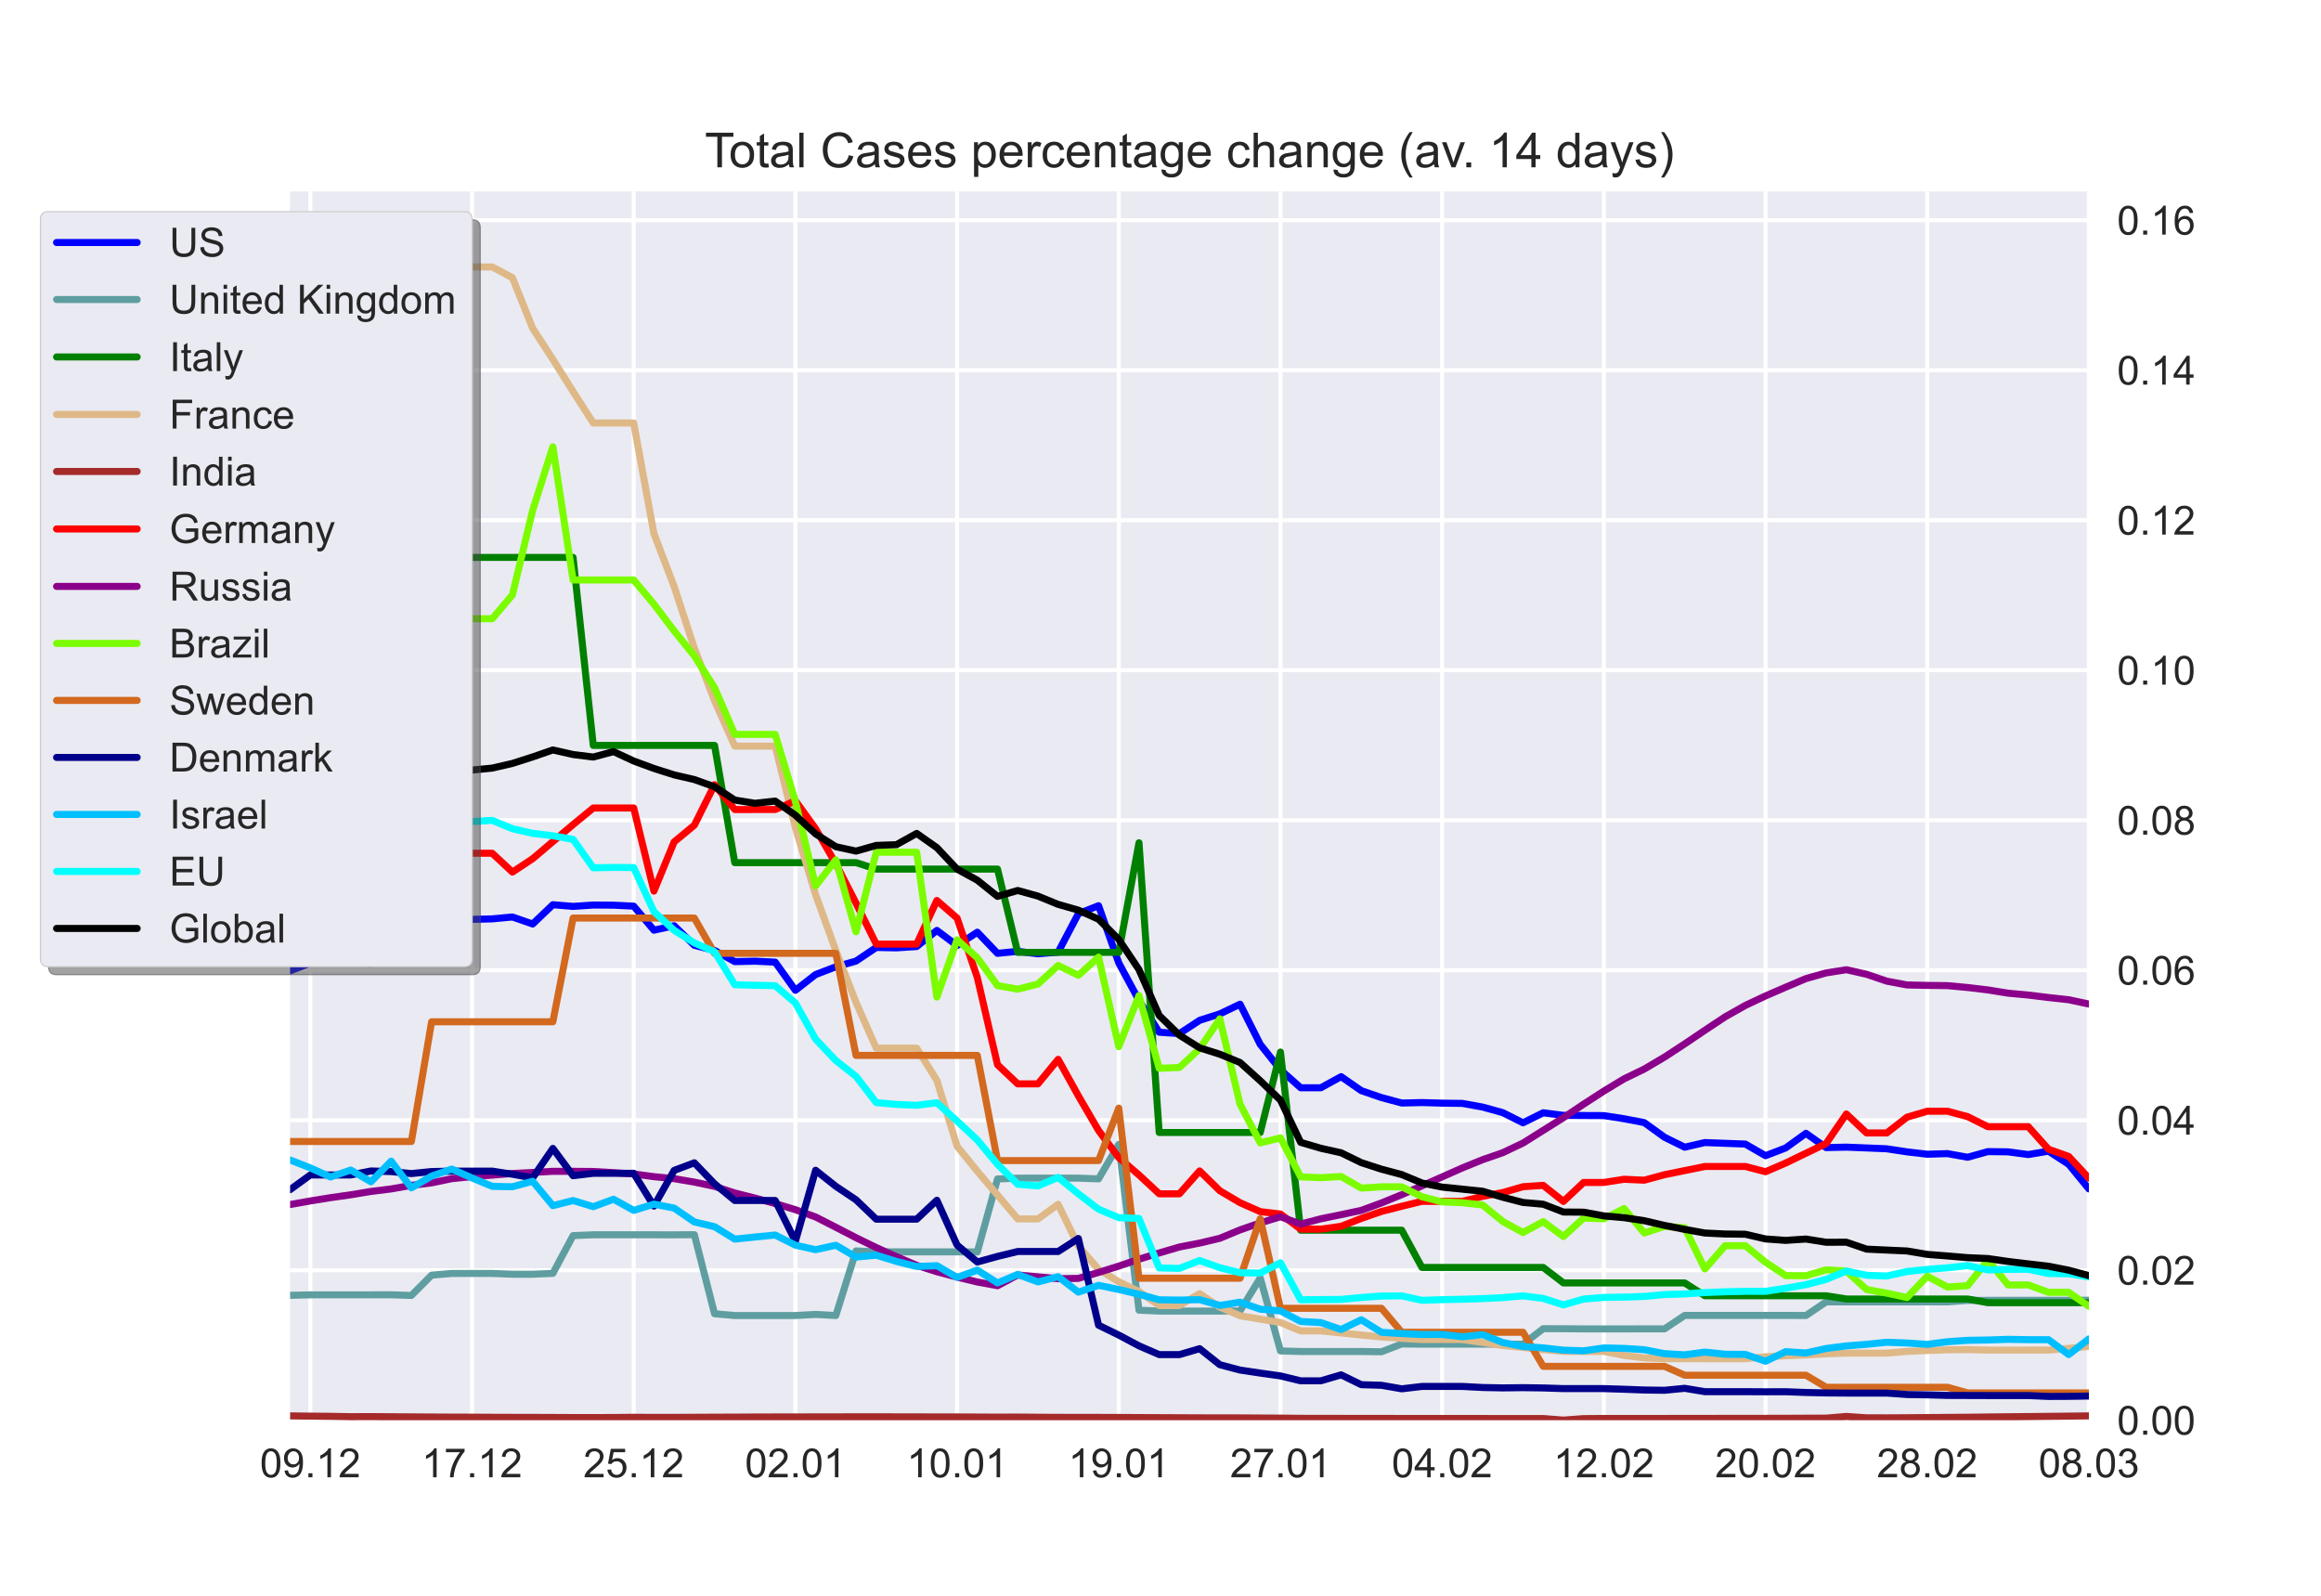 <?xml version="1.0" encoding="utf-8" standalone="no"?>
<!DOCTYPE svg PUBLIC "-//W3C//DTD SVG 1.1//EN"
  "http://www.w3.org/Graphics/SVG/1.1/DTD/svg11.dtd">
<!-- Created with matplotlib (https://matplotlib.org/) -->
<svg height="396pt" version="1.1" viewBox="0 0 576 396" width="576pt" xmlns="http://www.w3.org/2000/svg" xmlns:xlink="http://www.w3.org/1999/xlink">
 <defs>
  <style type="text/css">*{stroke-linecap:butt;stroke-linejoin:round;}</style>
 </defs>
 <g id="figure_1">
  <g id="patch_1">
   <path d="M 0 396 
L 576 396 
L 576 0 
L 0 0 
z
" style="fill:#ffffff;"/>
  </g>
  <g id="axes_1">
   <g id="patch_2">
    <path d="M 72 352.44 
L 518.4 352.44 
L 518.4 47.52 
L 72 47.52 
z
" style="fill:#eaeaf2;"/>
   </g>
   <g id="matplotlib.axis_1">
    <g id="xtick_1">
     <g id="line2d_1">
      <path clip-path="url(#p10d0d8a873)" d="M 77.016 352.44 
L 77.016 47.52 
" style="fill:none;stroke:#ffffff;stroke-linecap:round;"/>
     </g>
     <g id="line2d_2"/>
     <g id="text_1">
      <!-- 09.12 -->
      <g style="fill:#262626;" transform="translate(64.505 366.598)scale(0.1 -0.1)">
       <defs>
        <path d="M 4.156 35.297 
Q 4.156 48 6.766 55.734 
Q 9.375 63.484 14.516 67.672 
Q 19.672 71.875 27.484 71.875 
Q 33.25 71.875 37.594 69.547 
Q 41.938 67.234 44.766 62.859 
Q 47.609 58.5 49.219 52.219 
Q 50.828 45.953 50.828 35.297 
Q 50.828 22.703 48.234 14.969 
Q 45.656 7.234 40.5 3 
Q 35.359 -1.219 27.484 -1.219 
Q 17.141 -1.219 11.234 6.203 
Q 4.156 15.141 4.156 35.297 
z
M 13.188 35.297 
Q 13.188 17.672 17.312 11.828 
Q 21.438 6 27.484 6 
Q 33.547 6 37.672 11.859 
Q 41.797 17.719 41.797 35.297 
Q 41.797 52.984 37.672 58.781 
Q 33.547 64.594 27.391 64.594 
Q 21.344 64.594 17.719 59.469 
Q 13.188 52.938 13.188 35.297 
z
" id="ArialMT-48"/>
        <path d="M 5.469 16.547 
L 13.922 17.328 
Q 14.984 11.375 18.016 8.688 
Q 21.047 6 25.781 6 
Q 29.828 6 32.875 7.859 
Q 35.938 9.719 37.891 12.812 
Q 39.844 15.922 41.156 21.188 
Q 42.484 26.469 42.484 31.938 
Q 42.484 32.516 42.438 33.688 
Q 39.797 29.5 35.234 26.875 
Q 30.672 24.266 25.344 24.266 
Q 16.453 24.266 10.297 30.703 
Q 4.156 37.156 4.156 47.703 
Q 4.156 58.594 10.578 65.234 
Q 17 71.875 26.656 71.875 
Q 33.641 71.875 39.422 68.109 
Q 45.219 64.359 48.219 57.391 
Q 51.219 50.438 51.219 37.25 
Q 51.219 23.531 48.234 15.406 
Q 45.266 7.281 39.375 3.031 
Q 33.5 -1.219 25.594 -1.219 
Q 17.188 -1.219 11.859 3.438 
Q 6.547 8.109 5.469 16.547 
z
M 41.453 48.141 
Q 41.453 55.719 37.422 60.156 
Q 33.406 64.594 27.734 64.594 
Q 21.875 64.594 17.531 59.812 
Q 13.188 55.031 13.188 47.406 
Q 13.188 40.578 17.312 36.297 
Q 21.438 32.031 27.484 32.031 
Q 33.594 32.031 37.516 36.297 
Q 41.453 40.578 41.453 48.141 
z
" id="ArialMT-57"/>
        <path d="M 9.078 0 
L 9.078 10.016 
L 19.094 10.016 
L 19.094 0 
z
" id="ArialMT-46"/>
        <path d="M 37.25 0 
L 28.469 0 
L 28.469 56 
Q 25.297 52.984 20.141 49.953 
Q 14.984 46.922 10.891 45.406 
L 10.891 53.906 
Q 18.266 57.375 23.781 62.297 
Q 29.297 67.234 31.594 71.875 
L 37.25 71.875 
z
" id="ArialMT-49"/>
        <path d="M 50.344 8.453 
L 50.344 0 
L 3.031 0 
Q 2.938 3.172 4.047 6.109 
Q 5.859 10.938 9.828 15.625 
Q 13.812 20.312 21.344 26.469 
Q 33.016 36.031 37.109 41.625 
Q 41.219 47.219 41.219 52.203 
Q 41.219 57.422 37.469 61 
Q 33.734 64.594 27.734 64.594 
Q 21.391 64.594 17.578 60.781 
Q 13.766 56.984 13.719 50.25 
L 4.688 51.172 
Q 5.609 61.281 11.656 66.578 
Q 17.719 71.875 27.938 71.875 
Q 38.234 71.875 44.234 66.156 
Q 50.25 60.453 50.25 52 
Q 50.25 47.703 48.484 43.547 
Q 46.734 39.406 42.656 34.812 
Q 38.578 30.219 29.109 22.219 
Q 21.188 15.578 18.938 13.203 
Q 16.703 10.844 15.234 8.453 
z
" id="ArialMT-50"/>
       </defs>
       <use xlink:href="#ArialMT-48"/>
       <use x="55.615" xlink:href="#ArialMT-57"/>
       <use x="111.23" xlink:href="#ArialMT-46"/>
       <use x="139.014" xlink:href="#ArialMT-49"/>
       <use x="194.629" xlink:href="#ArialMT-50"/>
      </g>
     </g>
    </g>
    <g id="xtick_2">
     <g id="line2d_3">
      <path clip-path="url(#p10d0d8a873)" d="M 117.142 352.44 
L 117.142 47.52 
" style="fill:none;stroke:#ffffff;stroke-linecap:round;"/>
     </g>
     <g id="line2d_4"/>
     <g id="text_2">
      <!-- 17.12 -->
      <g style="fill:#262626;" transform="translate(104.631 366.598)scale(0.1 -0.1)">
       <defs>
        <path d="M 4.734 62.203 
L 4.734 70.656 
L 51.078 70.656 
L 51.078 63.812 
Q 44.234 56.547 37.516 44.484 
Q 30.812 32.422 27.156 19.672 
Q 24.516 10.688 23.781 0 
L 14.75 0 
Q 14.891 8.453 18.062 20.406 
Q 21.234 32.375 27.172 43.484 
Q 33.109 54.594 39.797 62.203 
z
" id="ArialMT-55"/>
       </defs>
       <use xlink:href="#ArialMT-49"/>
       <use x="55.615" xlink:href="#ArialMT-55"/>
       <use x="111.23" xlink:href="#ArialMT-46"/>
       <use x="139.014" xlink:href="#ArialMT-49"/>
       <use x="194.629" xlink:href="#ArialMT-50"/>
      </g>
     </g>
    </g>
    <g id="xtick_3">
     <g id="line2d_5">
      <path clip-path="url(#p10d0d8a873)" d="M 157.267 352.44 
L 157.267 47.52 
" style="fill:none;stroke:#ffffff;stroke-linecap:round;"/>
     </g>
     <g id="line2d_6"/>
     <g id="text_3">
      <!-- 25.12 -->
      <g style="fill:#262626;" transform="translate(144.756 366.598)scale(0.1 -0.1)">
       <defs>
        <path d="M 4.156 18.75 
L 13.375 19.531 
Q 14.406 12.797 18.141 9.391 
Q 21.875 6 27.156 6 
Q 33.5 6 37.891 10.781 
Q 42.281 15.578 42.281 23.484 
Q 42.281 31 38.062 35.344 
Q 33.844 39.703 27 39.703 
Q 22.75 39.703 19.328 37.766 
Q 15.922 35.844 13.969 32.766 
L 5.719 33.844 
L 12.641 70.609 
L 48.25 70.609 
L 48.25 62.203 
L 19.672 62.203 
L 15.828 42.969 
Q 22.266 47.469 29.344 47.469 
Q 38.719 47.469 45.156 40.969 
Q 51.609 34.469 51.609 24.266 
Q 51.609 14.547 45.953 7.469 
Q 39.062 -1.219 27.156 -1.219 
Q 17.391 -1.219 11.203 4.25 
Q 5.031 9.719 4.156 18.75 
z
" id="ArialMT-53"/>
       </defs>
       <use xlink:href="#ArialMT-50"/>
       <use x="55.615" xlink:href="#ArialMT-53"/>
       <use x="111.23" xlink:href="#ArialMT-46"/>
       <use x="139.014" xlink:href="#ArialMT-49"/>
       <use x="194.629" xlink:href="#ArialMT-50"/>
      </g>
     </g>
    </g>
    <g id="xtick_4">
     <g id="line2d_7">
      <path clip-path="url(#p10d0d8a873)" d="M 197.393 352.44 
L 197.393 47.52 
" style="fill:none;stroke:#ffffff;stroke-linecap:round;"/>
     </g>
     <g id="line2d_8"/>
     <g id="text_4">
      <!-- 02.01 -->
      <g style="fill:#262626;" transform="translate(184.882 366.598)scale(0.1 -0.1)">
       <use xlink:href="#ArialMT-48"/>
       <use x="55.615" xlink:href="#ArialMT-50"/>
       <use x="111.23" xlink:href="#ArialMT-46"/>
       <use x="139.014" xlink:href="#ArialMT-48"/>
       <use x="194.629" xlink:href="#ArialMT-49"/>
      </g>
     </g>
    </g>
    <g id="xtick_5">
     <g id="line2d_9">
      <path clip-path="url(#p10d0d8a873)" d="M 237.519 352.44 
L 237.519 47.52 
" style="fill:none;stroke:#ffffff;stroke-linecap:round;"/>
     </g>
     <g id="line2d_10"/>
     <g id="text_5">
      <!-- 10.01 -->
      <g style="fill:#262626;" transform="translate(225.008 366.598)scale(0.1 -0.1)">
       <use xlink:href="#ArialMT-49"/>
       <use x="55.615" xlink:href="#ArialMT-48"/>
       <use x="111.23" xlink:href="#ArialMT-46"/>
       <use x="139.014" xlink:href="#ArialMT-48"/>
       <use x="194.629" xlink:href="#ArialMT-49"/>
      </g>
     </g>
    </g>
    <g id="xtick_6">
     <g id="line2d_11">
      <path clip-path="url(#p10d0d8a873)" d="M 277.645 352.44 
L 277.645 47.52 
" style="fill:none;stroke:#ffffff;stroke-linecap:round;"/>
     </g>
     <g id="line2d_12"/>
     <g id="text_6">
      <!-- 19.01 -->
      <g style="fill:#262626;" transform="translate(265.134 366.598)scale(0.1 -0.1)">
       <use xlink:href="#ArialMT-49"/>
       <use x="55.615" xlink:href="#ArialMT-57"/>
       <use x="111.23" xlink:href="#ArialMT-46"/>
       <use x="139.014" xlink:href="#ArialMT-48"/>
       <use x="194.629" xlink:href="#ArialMT-49"/>
      </g>
     </g>
    </g>
    <g id="xtick_7">
     <g id="line2d_13">
      <path clip-path="url(#p10d0d8a873)" d="M 317.771 352.44 
L 317.771 47.52 
" style="fill:none;stroke:#ffffff;stroke-linecap:round;"/>
     </g>
     <g id="line2d_14"/>
     <g id="text_7">
      <!-- 27.01 -->
      <g style="fill:#262626;" transform="translate(305.26 366.598)scale(0.1 -0.1)">
       <use xlink:href="#ArialMT-50"/>
       <use x="55.615" xlink:href="#ArialMT-55"/>
       <use x="111.23" xlink:href="#ArialMT-46"/>
       <use x="139.014" xlink:href="#ArialMT-48"/>
       <use x="194.629" xlink:href="#ArialMT-49"/>
      </g>
     </g>
    </g>
    <g id="xtick_8">
     <g id="line2d_15">
      <path clip-path="url(#p10d0d8a873)" d="M 357.897 352.44 
L 357.897 47.52 
" style="fill:none;stroke:#ffffff;stroke-linecap:round;"/>
     </g>
     <g id="line2d_16"/>
     <g id="text_8">
      <!-- 04.02 -->
      <g style="fill:#262626;" transform="translate(345.386 366.598)scale(0.1 -0.1)">
       <defs>
        <path d="M 32.328 0 
L 32.328 17.141 
L 1.266 17.141 
L 1.266 25.203 
L 33.938 71.578 
L 41.109 71.578 
L 41.109 25.203 
L 50.781 25.203 
L 50.781 17.141 
L 41.109 17.141 
L 41.109 0 
z
M 32.328 25.203 
L 32.328 57.469 
L 9.906 25.203 
z
" id="ArialMT-52"/>
       </defs>
       <use xlink:href="#ArialMT-48"/>
       <use x="55.615" xlink:href="#ArialMT-52"/>
       <use x="111.23" xlink:href="#ArialMT-46"/>
       <use x="139.014" xlink:href="#ArialMT-48"/>
       <use x="194.629" xlink:href="#ArialMT-50"/>
      </g>
     </g>
    </g>
    <g id="xtick_9">
     <g id="line2d_17">
      <path clip-path="url(#p10d0d8a873)" d="M 398.022 352.44 
L 398.022 47.52 
" style="fill:none;stroke:#ffffff;stroke-linecap:round;"/>
     </g>
     <g id="line2d_18"/>
     <g id="text_9">
      <!-- 12.02 -->
      <g style="fill:#262626;" transform="translate(385.512 366.598)scale(0.1 -0.1)">
       <use xlink:href="#ArialMT-49"/>
       <use x="55.615" xlink:href="#ArialMT-50"/>
       <use x="111.23" xlink:href="#ArialMT-46"/>
       <use x="139.014" xlink:href="#ArialMT-48"/>
       <use x="194.629" xlink:href="#ArialMT-50"/>
      </g>
     </g>
    </g>
    <g id="xtick_10">
     <g id="line2d_19">
      <path clip-path="url(#p10d0d8a873)" d="M 438.148 352.44 
L 438.148 47.52 
" style="fill:none;stroke:#ffffff;stroke-linecap:round;"/>
     </g>
     <g id="line2d_20"/>
     <g id="text_10">
      <!-- 20.02 -->
      <g style="fill:#262626;" transform="translate(425.637 366.598)scale(0.1 -0.1)">
       <use xlink:href="#ArialMT-50"/>
       <use x="55.615" xlink:href="#ArialMT-48"/>
       <use x="111.23" xlink:href="#ArialMT-46"/>
       <use x="139.014" xlink:href="#ArialMT-48"/>
       <use x="194.629" xlink:href="#ArialMT-50"/>
      </g>
     </g>
    </g>
    <g id="xtick_11">
     <g id="line2d_21">
      <path clip-path="url(#p10d0d8a873)" d="M 478.274 352.44 
L 478.274 47.52 
" style="fill:none;stroke:#ffffff;stroke-linecap:round;"/>
     </g>
     <g id="line2d_22"/>
     <g id="text_11">
      <!-- 28.02 -->
      <g style="fill:#262626;" transform="translate(465.763 366.598)scale(0.1 -0.1)">
       <defs>
        <path d="M 17.672 38.812 
Q 12.203 40.828 9.562 44.531 
Q 6.938 48.25 6.938 53.422 
Q 6.938 61.234 12.547 66.547 
Q 18.172 71.875 27.484 71.875 
Q 36.859 71.875 42.578 66.422 
Q 48.297 60.984 48.297 53.172 
Q 48.297 48.188 45.672 44.5 
Q 43.062 40.828 37.75 38.812 
Q 44.344 36.672 47.781 31.875 
Q 51.219 27.094 51.219 20.453 
Q 51.219 11.281 44.719 5.031 
Q 38.234 -1.219 27.641 -1.219 
Q 17.047 -1.219 10.547 5.047 
Q 4.047 11.328 4.047 20.703 
Q 4.047 27.688 7.594 32.391 
Q 11.141 37.109 17.672 38.812 
z
M 15.922 53.719 
Q 15.922 48.641 19.188 45.406 
Q 22.469 42.188 27.688 42.188 
Q 32.766 42.188 36.016 45.375 
Q 39.266 48.578 39.266 53.219 
Q 39.266 58.062 35.906 61.359 
Q 32.562 64.656 27.594 64.656 
Q 22.562 64.656 19.234 61.422 
Q 15.922 58.203 15.922 53.719 
z
M 13.094 20.656 
Q 13.094 16.891 14.875 13.375 
Q 16.656 9.859 20.172 7.922 
Q 23.688 6 27.734 6 
Q 34.031 6 38.125 10.047 
Q 42.234 14.109 42.234 20.359 
Q 42.234 26.703 38.016 30.859 
Q 33.797 35.016 27.438 35.016 
Q 21.234 35.016 17.156 30.906 
Q 13.094 26.812 13.094 20.656 
z
" id="ArialMT-56"/>
       </defs>
       <use xlink:href="#ArialMT-50"/>
       <use x="55.615" xlink:href="#ArialMT-56"/>
       <use x="111.23" xlink:href="#ArialMT-46"/>
       <use x="139.014" xlink:href="#ArialMT-48"/>
       <use x="194.629" xlink:href="#ArialMT-50"/>
      </g>
     </g>
    </g>
    <g id="xtick_12">
     <g id="line2d_23">
      <path clip-path="url(#p10d0d8a873)" d="M 518.4 352.44 
L 518.4 47.52 
" style="fill:none;stroke:#ffffff;stroke-linecap:round;"/>
     </g>
     <g id="line2d_24"/>
     <g id="text_12">
      <!-- 08.03 -->
      <g style="fill:#262626;" transform="translate(505.889 366.598)scale(0.1 -0.1)">
       <defs>
        <path d="M 4.203 18.891 
L 12.984 20.062 
Q 14.5 12.594 18.141 9.297 
Q 21.781 6 27 6 
Q 33.203 6 37.469 10.297 
Q 41.75 14.594 41.75 20.953 
Q 41.75 27 37.797 30.922 
Q 33.844 34.859 27.734 34.859 
Q 25.25 34.859 21.531 33.891 
L 22.516 41.609 
Q 23.391 41.5 23.922 41.5 
Q 29.547 41.5 34.031 44.422 
Q 38.531 47.359 38.531 53.469 
Q 38.531 58.297 35.25 61.469 
Q 31.984 64.656 26.812 64.656 
Q 21.688 64.656 18.266 61.422 
Q 14.844 58.203 13.875 51.766 
L 5.078 53.328 
Q 6.688 62.156 12.391 67.016 
Q 18.109 71.875 26.609 71.875 
Q 32.469 71.875 37.391 69.359 
Q 42.328 66.844 44.938 62.5 
Q 47.562 58.156 47.562 53.266 
Q 47.562 48.641 45.062 44.828 
Q 42.578 41.016 37.703 38.766 
Q 44.047 37.312 47.562 32.688 
Q 51.078 28.078 51.078 21.141 
Q 51.078 11.766 44.234 5.25 
Q 37.406 -1.266 26.953 -1.266 
Q 17.531 -1.266 11.297 4.344 
Q 5.078 9.969 4.203 18.891 
z
" id="ArialMT-51"/>
       </defs>
       <use xlink:href="#ArialMT-48"/>
       <use x="55.615" xlink:href="#ArialMT-56"/>
       <use x="111.23" xlink:href="#ArialMT-46"/>
       <use x="139.014" xlink:href="#ArialMT-48"/>
       <use x="194.629" xlink:href="#ArialMT-51"/>
      </g>
     </g>
    </g>
   </g>
   <g id="matplotlib.axis_2">
    <g id="ytick_1">
     <g id="line2d_25">
      <path clip-path="url(#p10d0d8a873)" d="M 72 352.44 
L 518.4 352.44 
" style="fill:none;stroke:#ffffff;stroke-linecap:round;"/>
     </g>
     <g id="line2d_26"/>
     <g id="text_13">
      <!-- 0.00 -->
      <g style="fill:#262626;" transform="translate(525.4 356.019)scale(0.1 -0.1)">
       <use xlink:href="#ArialMT-48"/>
       <use x="55.615" xlink:href="#ArialMT-46"/>
       <use x="83.398" xlink:href="#ArialMT-48"/>
       <use x="139.014" xlink:href="#ArialMT-48"/>
      </g>
     </g>
    </g>
    <g id="ytick_2">
     <g id="line2d_27">
      <path clip-path="url(#p10d0d8a873)" d="M 72 315.215 
L 518.4 315.215 
" style="fill:none;stroke:#ffffff;stroke-linecap:round;"/>
     </g>
     <g id="line2d_28"/>
     <g id="text_14">
      <!-- 0.02 -->
      <g style="fill:#262626;" transform="translate(525.4 318.794)scale(0.1 -0.1)">
       <use xlink:href="#ArialMT-48"/>
       <use x="55.615" xlink:href="#ArialMT-46"/>
       <use x="83.398" xlink:href="#ArialMT-48"/>
       <use x="139.014" xlink:href="#ArialMT-50"/>
      </g>
     </g>
    </g>
    <g id="ytick_3">
     <g id="line2d_29">
      <path clip-path="url(#p10d0d8a873)" d="M 72 277.99 
L 518.4 277.99 
" style="fill:none;stroke:#ffffff;stroke-linecap:round;"/>
     </g>
     <g id="line2d_30"/>
     <g id="text_15">
      <!-- 0.04 -->
      <g style="fill:#262626;" transform="translate(525.4 281.569)scale(0.1 -0.1)">
       <use xlink:href="#ArialMT-48"/>
       <use x="55.615" xlink:href="#ArialMT-46"/>
       <use x="83.398" xlink:href="#ArialMT-48"/>
       <use x="139.014" xlink:href="#ArialMT-52"/>
      </g>
     </g>
    </g>
    <g id="ytick_4">
     <g id="line2d_31">
      <path clip-path="url(#p10d0d8a873)" d="M 72 240.765 
L 518.4 240.765 
" style="fill:none;stroke:#ffffff;stroke-linecap:round;"/>
     </g>
     <g id="line2d_32"/>
     <g id="text_16">
      <!-- 0.06 -->
      <g style="fill:#262626;" transform="translate(525.4 244.344)scale(0.1 -0.1)">
       <defs>
        <path d="M 49.75 54.047 
L 41.016 53.375 
Q 39.844 58.547 37.703 60.891 
Q 34.125 64.656 28.906 64.656 
Q 24.703 64.656 21.531 62.312 
Q 17.391 59.281 14.984 53.469 
Q 12.594 47.656 12.5 36.922 
Q 15.672 41.75 20.266 44.094 
Q 24.859 46.438 29.891 46.438 
Q 38.672 46.438 44.844 39.969 
Q 51.031 33.5 51.031 23.25 
Q 51.031 16.5 48.125 10.719 
Q 45.219 4.938 40.141 1.859 
Q 35.062 -1.219 28.609 -1.219 
Q 17.625 -1.219 10.688 6.859 
Q 3.766 14.938 3.766 33.5 
Q 3.766 54.25 11.422 63.672 
Q 18.109 71.875 29.438 71.875 
Q 37.891 71.875 43.281 67.141 
Q 48.688 62.406 49.75 54.047 
z
M 13.875 23.188 
Q 13.875 18.656 15.797 14.5 
Q 17.719 10.359 21.188 8.172 
Q 24.656 6 28.469 6 
Q 34.031 6 38.031 10.484 
Q 42.047 14.984 42.047 22.703 
Q 42.047 30.125 38.078 34.391 
Q 34.125 38.672 28.125 38.672 
Q 22.172 38.672 18.016 34.391 
Q 13.875 30.125 13.875 23.188 
z
" id="ArialMT-54"/>
       </defs>
       <use xlink:href="#ArialMT-48"/>
       <use x="55.615" xlink:href="#ArialMT-46"/>
       <use x="83.398" xlink:href="#ArialMT-48"/>
       <use x="139.014" xlink:href="#ArialMT-54"/>
      </g>
     </g>
    </g>
    <g id="ytick_5">
     <g id="line2d_33">
      <path clip-path="url(#p10d0d8a873)" d="M 72 203.54 
L 518.4 203.54 
" style="fill:none;stroke:#ffffff;stroke-linecap:round;"/>
     </g>
     <g id="line2d_34"/>
     <g id="text_17">
      <!-- 0.08 -->
      <g style="fill:#262626;" transform="translate(525.4 207.119)scale(0.1 -0.1)">
       <use xlink:href="#ArialMT-48"/>
       <use x="55.615" xlink:href="#ArialMT-46"/>
       <use x="83.398" xlink:href="#ArialMT-48"/>
       <use x="139.014" xlink:href="#ArialMT-56"/>
      </g>
     </g>
    </g>
    <g id="ytick_6">
     <g id="line2d_35">
      <path clip-path="url(#p10d0d8a873)" d="M 72 166.315 
L 518.4 166.315 
" style="fill:none;stroke:#ffffff;stroke-linecap:round;"/>
     </g>
     <g id="line2d_36"/>
     <g id="text_18">
      <!-- 0.10 -->
      <g style="fill:#262626;" transform="translate(525.4 169.894)scale(0.1 -0.1)">
       <use xlink:href="#ArialMT-48"/>
       <use x="55.615" xlink:href="#ArialMT-46"/>
       <use x="83.398" xlink:href="#ArialMT-49"/>
       <use x="139.014" xlink:href="#ArialMT-48"/>
      </g>
     </g>
    </g>
    <g id="ytick_7">
     <g id="line2d_37">
      <path clip-path="url(#p10d0d8a873)" d="M 72 129.091 
L 518.4 129.091 
" style="fill:none;stroke:#ffffff;stroke-linecap:round;"/>
     </g>
     <g id="line2d_38"/>
     <g id="text_19">
      <!-- 0.12 -->
      <g style="fill:#262626;" transform="translate(525.4 132.669)scale(0.1 -0.1)">
       <use xlink:href="#ArialMT-48"/>
       <use x="55.615" xlink:href="#ArialMT-46"/>
       <use x="83.398" xlink:href="#ArialMT-49"/>
       <use x="139.014" xlink:href="#ArialMT-50"/>
      </g>
     </g>
    </g>
    <g id="ytick_8">
     <g id="line2d_39">
      <path clip-path="url(#p10d0d8a873)" d="M 72 91.866 
L 518.4 91.866 
" style="fill:none;stroke:#ffffff;stroke-linecap:round;"/>
     </g>
     <g id="line2d_40"/>
     <g id="text_20">
      <!-- 0.14 -->
      <g style="fill:#262626;" transform="translate(525.4 95.445)scale(0.1 -0.1)">
       <use xlink:href="#ArialMT-48"/>
       <use x="55.615" xlink:href="#ArialMT-46"/>
       <use x="83.398" xlink:href="#ArialMT-49"/>
       <use x="139.014" xlink:href="#ArialMT-52"/>
      </g>
     </g>
    </g>
    <g id="ytick_9">
     <g id="line2d_41">
      <path clip-path="url(#p10d0d8a873)" d="M 72 54.641 
L 518.4 54.641 
" style="fill:none;stroke:#ffffff;stroke-linecap:round;"/>
     </g>
     <g id="line2d_42"/>
     <g id="text_21">
      <!-- 0.16 -->
      <g style="fill:#262626;" transform="translate(525.4 58.22)scale(0.1 -0.1)">
       <use xlink:href="#ArialMT-48"/>
       <use x="55.615" xlink:href="#ArialMT-46"/>
       <use x="83.398" xlink:href="#ArialMT-49"/>
       <use x="139.014" xlink:href="#ArialMT-54"/>
      </g>
     </g>
    </g>
   </g>
   <g id="line2d_43">
    <path clip-path="url(#p10d0d8a873)" d="M 72 240.915 
L 77.016 238.999 
L 82.031 238.469 
L 87.047 238.526 
L 92.063 239.17 
L 97.079 234.687 
L 102.094 229.952 
L 107.11 226.825 
L 112.126 228.029 
L 117.142 228.153 
L 122.157 228.024 
L 127.173 227.553 
L 132.189 229.299 
L 137.204 224.511 
L 142.22 224.929 
L 147.236 224.59 
L 152.252 224.626 
L 157.267 224.869 
L 162.283 230.834 
L 167.299 229.729 
L 172.315 234.585 
L 177.33 235.856 
L 182.346 238.631 
L 187.362 238.522 
L 192.378 238.761 
L 197.393 245.755 
L 202.409 241.834 
L 207.425 239.925 
L 212.44 238.494 
L 217.456 235.125 
L 222.472 235.216 
L 227.488 234.891 
L 232.503 230.887 
L 237.519 234.646 
L 242.535 231.331 
L 247.551 236.581 
L 252.566 236.08 
L 257.582 236.694 
L 262.598 236.278 
L 267.613 226.744 
L 272.629 224.753 
L 277.645 238.961 
L 282.661 248.254 
L 287.676 256.153 
L 292.692 256.496 
L 297.708 253.202 
L 302.724 251.591 
L 307.739 249.201 
L 312.755 259.171 
L 317.771 265.471 
L 322.787 269.936 
L 327.802 269.932 
L 332.818 267.177 
L 337.834 270.657 
L 342.849 272.378 
L 347.865 273.723 
L 352.881 273.607 
L 357.897 273.751 
L 362.912 273.815 
L 367.928 274.724 
L 372.944 276.111 
L 377.96 278.633 
L 382.975 276.142 
L 387.991 276.785 
L 393.007 276.822 
L 398.022 276.845 
L 403.038 277.626 
L 408.054 278.58 
L 413.07 282.207 
L 418.085 284.686 
L 423.101 283.53 
L 428.117 283.722 
L 433.133 283.907 
L 438.148 286.793 
L 443.164 284.866 
L 448.18 281.244 
L 453.196 284.782 
L 458.211 284.67 
L 463.227 284.869 
L 468.243 285.08 
L 473.258 285.843 
L 478.274 286.43 
L 483.29 286.274 
L 488.306 287.18 
L 493.321 285.781 
L 498.337 285.839 
L 503.353 286.512 
L 508.369 285.665 
L 513.384 288.928 
L 518.4 295.032 
" style="fill:none;stroke:#0000ff;stroke-linecap:round;stroke-width:1.75;"/>
   </g>
   <g id="line2d_44">
    <path clip-path="url(#p10d0d8a873)" d="M 72 321.448 
L 77.016 321.323 
L 82.031 321.323 
L 87.047 321.323 
L 92.063 321.323 
L 97.079 321.313 
L 102.094 321.477 
L 107.11 316.441 
L 112.126 316.015 
L 117.142 316.015 
L 122.157 316.015 
L 127.173 316.21 
L 132.189 316.21 
L 137.204 315.997 
L 142.22 306.622 
L 147.236 306.421 
L 152.252 306.421 
L 157.267 306.421 
L 162.283 306.421 
L 167.299 306.43 
L 172.315 306.395 
L 177.33 326.015 
L 182.346 326.455 
L 187.362 326.455 
L 192.378 326.455 
L 197.393 326.455 
L 202.409 326.177 
L 207.425 326.457 
L 212.44 310.424 
L 217.456 310.661 
L 222.472 310.661 
L 227.488 310.661 
L 232.503 310.661 
L 237.519 310.661 
L 242.535 310.678 
L 247.551 292.566 
L 252.566 292.367 
L 257.582 292.367 
L 262.598 292.367 
L 267.613 292.367 
L 272.629 292.545 
L 277.645 283.971 
L 282.661 325.131 
L 287.676 325.351 
L 292.692 325.351 
L 297.708 325.351 
L 302.724 325.351 
L 307.739 325.319 
L 312.755 317.13 
L 317.771 335.238 
L 322.787 335.388 
L 327.802 335.388 
L 332.818 335.388 
L 337.834 335.388 
L 342.849 335.448 
L 347.865 333.513 
L 352.881 333.566 
L 357.897 333.566 
L 362.912 333.566 
L 367.928 333.566 
L 372.944 333.566 
L 377.96 333.565 
L 382.975 329.723 
L 387.991 329.727 
L 393.007 329.775 
L 398.022 329.775 
L 403.038 329.775 
L 408.054 329.767 
L 413.07 329.767 
L 418.085 326.429 
L 423.101 326.429 
L 428.117 326.429 
L 433.133 326.429 
L 438.148 326.429 
L 443.164 326.426 
L 448.18 326.454 
L 453.196 323.065 
L 458.211 323.063 
L 463.227 323.063 
L 468.243 323.063 
L 473.258 323.063 
L 478.274 323.071 
L 483.29 323.069 
L 488.306 322.695 
L 493.321 322.69 
L 498.337 322.69 
L 503.353 322.69 
L 508.369 322.69 
L 513.384 322.69 
L 518.4 322.653 
" style="fill:none;stroke:#5f9ea0;stroke-linecap:round;stroke-width:1.75;"/>
   </g>
   <g id="line2d_45">
    <path clip-path="url(#p10d0d8a873)" d="M 72 101.062 
L 77.016 107.659 
L 82.031 107.659 
L 87.047 107.659 
L 92.063 107.659 
L 97.079 107.659 
L 102.094 107.659 
L 107.11 107.659 
L 112.126 138.325 
L 117.142 138.325 
L 122.157 138.325 
L 127.173 138.325 
L 132.189 138.325 
L 137.204 138.325 
L 142.22 138.325 
L 147.236 184.983 
L 152.252 184.983 
L 157.267 184.983 
L 162.283 184.983 
L 167.299 184.983 
L 172.315 184.983 
L 177.33 184.983 
L 182.346 214.066 
L 187.362 214.066 
L 192.378 214.066 
L 197.393 214.066 
L 202.409 214.066 
L 207.425 214.066 
L 212.44 214.066 
L 217.456 215.669 
L 222.472 215.669 
L 227.488 215.669 
L 232.503 215.669 
L 237.519 215.669 
L 242.535 215.669 
L 247.551 215.669 
L 252.566 236.336 
L 257.582 236.336 
L 262.598 236.336 
L 267.613 236.336 
L 272.629 236.336 
L 277.645 236.336 
L 282.661 209.138 
L 287.676 281.035 
L 292.692 281.035 
L 297.708 281.035 
L 302.724 281.035 
L 307.739 281.035 
L 312.755 281.035 
L 317.771 261.075 
L 322.787 305.282 
L 327.802 305.282 
L 332.818 305.282 
L 337.834 305.282 
L 342.849 305.282 
L 347.865 305.282 
L 352.881 314.524 
L 357.897 314.524 
L 362.912 314.524 
L 367.928 314.524 
L 372.944 314.524 
L 377.96 314.524 
L 382.975 314.524 
L 387.991 318.367 
L 393.007 318.367 
L 398.022 318.367 
L 403.038 318.367 
L 408.054 318.367 
L 413.07 318.367 
L 418.085 318.367 
L 423.101 321.554 
L 428.117 321.554 
L 433.133 321.554 
L 438.148 321.554 
L 443.164 321.554 
L 448.18 321.554 
L 453.196 321.554 
L 458.211 322.353 
L 463.227 322.353 
L 468.243 322.353 
L 473.258 322.353 
L 478.274 322.353 
L 483.29 322.353 
L 488.306 322.353 
L 493.321 323.264 
L 498.337 323.264 
L 503.353 323.264 
L 508.369 323.264 
L 513.384 323.264 
L 518.4 323.264 
" style="fill:none;stroke:#008000;stroke-linecap:round;stroke-width:1.75;"/>
   </g>
   <g id="line2d_46">
    <path clip-path="url(#p10d0d8a873)" d="M 72 76.225 
L 77.016 70.704 
L 82.031 70.704 
L 87.047 70.704 
L 92.063 63.052 
L 97.079 62.616 
L 102.094 62.04 
L 107.11 64.921 
L 112.126 66.241 
L 117.142 66.241 
L 122.157 66.241 
L 127.173 68.926 
L 132.189 81.468 
L 137.204 89.185 
L 142.22 97.161 
L 147.236 104.972 
L 152.252 104.972 
L 157.267 104.972 
L 162.283 132.406 
L 167.299 145.547 
L 172.315 160.851 
L 177.33 173.904 
L 182.346 185.147 
L 187.362 185.147 
L 192.378 185.147 
L 197.393 205.401 
L 202.409 222.029 
L 207.425 235.894 
L 212.44 248.754 
L 217.456 260.107 
L 222.472 260.107 
L 227.488 260.107 
L 232.503 268.1 
L 237.519 284.447 
L 242.535 290.641 
L 247.551 296.562 
L 252.566 302.489 
L 257.582 302.489 
L 262.598 298.857 
L 267.613 309.204 
L 272.629 315.011 
L 277.645 318.074 
L 282.661 320.495 
L 287.676 323.982 
L 292.692 323.982 
L 297.708 321.025 
L 302.724 324.369 
L 307.739 326.518 
L 312.755 327.349 
L 317.771 328.189 
L 322.787 330.268 
L 327.802 330.268 
L 332.818 330.787 
L 337.834 331.301 
L 342.849 331.78 
L 347.865 332.122 
L 352.881 332.411 
L 357.897 332.411 
L 362.912 332.411 
L 367.928 333.14 
L 372.944 333.897 
L 377.96 334.365 
L 382.975 334.908 
L 387.991 335.35 
L 393.007 335.364 
L 398.022 335.364 
L 403.038 336.349 
L 408.054 336.978 
L 413.07 337.163 
L 418.085 337.165 
L 423.101 337.176 
L 428.117 337.176 
L 433.133 337.176 
L 438.148 336.687 
L 443.164 336.438 
L 448.18 336.236 
L 453.196 335.963 
L 458.211 335.781 
L 463.227 335.781 
L 468.243 335.781 
L 473.258 335.361 
L 478.274 335.141 
L 483.29 334.962 
L 488.306 334.905 
L 493.321 335.039 
L 498.337 335.039 
L 503.353 335.039 
L 508.369 335.038 
L 513.384 334.611 
L 518.4 334.109 
" style="fill:none;stroke:#deb887;stroke-linecap:round;stroke-width:1.75;"/>
   </g>
   <g id="line2d_47">
    <path clip-path="url(#p10d0d8a873)" d="M 72 351.364 
L 77.016 351.419 
L 82.031 351.47 
L 87.047 351.557 
L 92.063 351.54 
L 97.079 351.576 
L 102.094 351.605 
L 107.11 351.638 
L 112.126 351.664 
L 117.142 351.678 
L 122.157 351.706 
L 127.173 351.721 
L 132.189 351.731 
L 137.204 351.748 
L 142.22 351.773 
L 147.236 351.776 
L 152.252 351.76 
L 157.267 351.704 
L 162.283 351.736 
L 167.299 351.726 
L 172.315 351.705 
L 177.33 351.681 
L 182.346 351.664 
L 187.362 351.637 
L 192.378 351.626 
L 197.393 351.619 
L 202.409 351.607 
L 207.425 351.606 
L 212.44 351.586 
L 217.456 351.582 
L 222.472 351.601 
L 227.488 351.607 
L 232.503 351.62 
L 237.519 351.625 
L 242.535 351.646 
L 247.551 351.667 
L 252.566 351.65 
L 257.582 351.695 
L 262.598 351.72 
L 267.613 351.721 
L 272.629 351.734 
L 277.645 351.746 
L 282.661 351.775 
L 287.676 351.797 
L 292.692 351.818 
L 297.708 351.842 
L 302.724 351.848 
L 307.739 351.859 
L 312.755 351.888 
L 317.771 351.912 
L 322.787 351.964 
L 327.802 351.974 
L 332.818 351.981 
L 337.834 351.986 
L 342.849 351.988 
L 347.865 352.002 
L 352.881 352.003 
L 357.897 352.011 
L 362.912 352.012 
L 367.928 352.012 
L 372.944 352.013 
L 377.96 352.02 
L 382.975 352.016 
L 387.991 352.408 
L 393.007 352.037 
L 398.022 351.999 
L 403.038 351.997 
L 408.054 351.999 
L 413.07 352 
L 418.085 351.983 
L 423.101 351.986 
L 428.117 351.977 
L 433.133 351.969 
L 438.148 351.967 
L 443.164 351.958 
L 448.18 351.933 
L 453.196 351.918 
L 458.211 351.499 
L 463.227 351.838 
L 468.243 351.844 
L 473.258 351.816 
L 478.274 351.775 
L 483.29 351.733 
L 488.306 351.695 
L 493.321 351.63 
L 498.337 351.576 
L 503.353 351.528 
L 508.369 351.478 
L 513.384 351.418 
L 518.4 351.362 
" style="fill:none;stroke:#a52a2a;stroke-linecap:round;stroke-width:1.75;"/>
   </g>
   <g id="line2d_48">
    <path clip-path="url(#p10d0d8a873)" d="M 72 214.975 
L 77.016 213.288 
L 82.031 213.288 
L 87.047 213.288 
L 92.063 209.685 
L 97.079 225.662 
L 102.094 221.376 
L 107.11 216.271 
L 112.126 211.742 
L 117.142 211.742 
L 122.157 211.742 
L 127.173 216.411 
L 132.189 213.097 
L 137.204 208.844 
L 142.22 204.624 
L 147.236 200.509 
L 152.252 200.509 
L 157.267 200.509 
L 162.283 221.128 
L 167.299 208.922 
L 172.315 204.777 
L 177.33 194.732 
L 182.346 200.887 
L 187.362 200.886 
L 192.378 200.886 
L 197.393 198.723 
L 202.409 205.656 
L 207.425 214.339 
L 212.44 224.118 
L 217.456 234.281 
L 222.472 234.281 
L 227.488 234.281 
L 232.503 223.459 
L 237.519 227.832 
L 242.535 242.57 
L 247.551 264.218 
L 252.566 268.973 
L 257.582 268.973 
L 262.598 262.885 
L 267.613 271.934 
L 272.629 280.54 
L 277.645 287.284 
L 282.661 291.576 
L 287.676 296.245 
L 292.692 296.245 
L 297.708 290.573 
L 302.724 295.49 
L 307.739 298.455 
L 312.755 300.676 
L 317.771 301.272 
L 322.787 305.023 
L 327.802 305.023 
L 332.818 304.313 
L 337.834 302.357 
L 342.849 300.629 
L 347.865 299.341 
L 352.881 298.119 
L 357.897 298.119 
L 362.912 298.119 
L 367.928 296.886 
L 372.944 295.947 
L 377.96 294.491 
L 382.975 294.152 
L 387.991 298.14 
L 393.007 293.432 
L 398.022 293.432 
L 403.038 292.645 
L 408.054 292.873 
L 413.07 291.515 
L 418.085 290.492 
L 423.101 289.467 
L 428.117 289.467 
L 433.133 289.467 
L 438.148 290.776 
L 443.164 288.611 
L 448.18 286.185 
L 453.196 283.766 
L 458.211 276.445 
L 463.227 281.153 
L 468.243 281.153 
L 473.258 277.239 
L 478.274 275.755 
L 483.29 275.75 
L 488.306 277.098 
L 493.321 279.594 
L 498.337 279.594 
L 503.353 279.594 
L 508.369 285.19 
L 513.384 286.976 
L 518.4 292.38 
" style="fill:none;stroke:#ff0000;stroke-linecap:round;stroke-width:1.75;"/>
   </g>
   <g id="line2d_49">
    <path clip-path="url(#p10d0d8a873)" d="M 72 298.916 
L 77.016 298.023 
L 82.031 297.211 
L 87.047 296.496 
L 92.063 295.665 
L 97.079 295.039 
L 102.094 294.158 
L 107.11 293.534 
L 112.126 292.491 
L 117.142 291.981 
L 122.157 291.615 
L 127.173 291.212 
L 132.189 290.959 
L 137.204 290.666 
L 142.22 290.67 
L 147.236 290.714 
L 152.252 291.003 
L 157.267 291.326 
L 162.283 291.998 
L 167.299 292.495 
L 172.315 293.349 
L 177.33 294.4 
L 182.346 296.05 
L 187.362 297.304 
L 192.378 298.667 
L 197.393 300.191 
L 202.409 301.998 
L 207.425 304.553 
L 212.44 307.146 
L 217.456 309.59 
L 222.472 311.852 
L 227.488 314.002 
L 232.503 315.591 
L 237.519 316.917 
L 242.535 318.136 
L 247.551 319.058 
L 252.566 316.392 
L 257.582 316.853 
L 262.598 317.32 
L 267.613 317.24 
L 272.629 315.764 
L 277.645 314.189 
L 282.661 312.475 
L 287.676 310.929 
L 292.692 309.453 
L 297.708 308.48 
L 302.724 307.291 
L 307.739 305.208 
L 312.755 303.464 
L 317.771 301.948 
L 322.787 303.762 
L 327.802 302.452 
L 332.818 301.426 
L 337.834 300.36 
L 342.849 298.518 
L 347.865 296.466 
L 352.881 294.279 
L 357.897 292.054 
L 362.912 289.823 
L 367.928 287.787 
L 372.944 286.042 
L 377.96 283.658 
L 382.975 280.511 
L 387.991 277.364 
L 393.007 274.002 
L 398.022 270.758 
L 403.038 267.724 
L 408.054 265.292 
L 413.07 262.331 
L 418.085 259.054 
L 423.101 255.67 
L 428.117 252.34 
L 433.133 249.51 
L 438.148 247.147 
L 443.164 244.973 
L 448.18 242.847 
L 453.196 241.432 
L 458.211 240.643 
L 463.227 241.775 
L 468.243 243.48 
L 473.258 244.421 
L 478.274 244.531 
L 483.29 244.591 
L 488.306 245.057 
L 493.321 245.654 
L 498.337 246.462 
L 503.353 246.928 
L 508.369 247.539 
L 513.384 248.091 
L 518.4 249.156 
" style="fill:none;stroke:#8b008b;stroke-linecap:round;stroke-width:1.75;"/>
   </g>
   <g id="line2d_50">
    <path clip-path="url(#p10d0d8a873)" d="M 72 191.709 
L 77.016 208.471 
L 82.031 208.471 
L 87.047 208.471 
L 92.063 166.545 
L 97.079 176.26 
L 102.094 155.965 
L 107.11 162.37 
L 112.126 153.543 
L 117.142 153.543 
L 122.157 153.543 
L 127.173 147.61 
L 132.189 126.64 
L 137.204 110.879 
L 142.22 143.928 
L 147.236 143.928 
L 152.252 143.928 
L 157.267 143.928 
L 162.283 149.924 
L 167.299 156.561 
L 172.315 162.751 
L 177.33 170.657 
L 182.346 182.247 
L 187.362 182.247 
L 192.378 182.247 
L 197.393 198.869 
L 202.409 219.839 
L 207.425 213.381 
L 212.44 231.234 
L 217.456 211.496 
L 222.472 211.496 
L 227.488 211.496 
L 232.503 247.426 
L 237.519 233.199 
L 242.535 237.69 
L 247.551 244.578 
L 252.566 245.476 
L 257.582 244.192 
L 262.598 239.587 
L 267.613 242.025 
L 272.629 237.519 
L 277.645 259.738 
L 282.661 247.049 
L 287.676 265.104 
L 292.692 264.904 
L 297.708 260.247 
L 302.724 252.829 
L 307.739 273.997 
L 312.755 283.611 
L 317.771 282.374 
L 322.787 292.046 
L 327.802 292.248 
L 332.818 291.957 
L 337.834 294.838 
L 342.849 294.519 
L 347.865 294.519 
L 352.881 296.98 
L 357.897 298.261 
L 362.912 298.461 
L 367.928 299.016 
L 372.944 303.112 
L 377.96 305.865 
L 382.975 303.156 
L 387.991 306.85 
L 393.007 302.27 
L 398.022 302.455 
L 403.038 299.915 
L 408.054 305.971 
L 413.07 304.338 
L 418.085 304.671 
L 423.101 314.899 
L 428.117 309.128 
L 433.133 309.128 
L 438.148 313.229 
L 443.164 316.552 
L 448.18 316.578 
L 453.196 315.113 
L 458.211 315.425 
L 463.227 320.004 
L 468.243 320.901 
L 473.258 321.983 
L 478.274 316.704 
L 483.29 319.384 
L 488.306 319.05 
L 493.321 312.685 
L 498.337 318.859 
L 503.353 318.859 
L 508.369 320.708 
L 513.384 320.708 
L 518.4 324.175 
" style="fill:none;stroke:#7cfc00;stroke-linecap:round;stroke-width:1.75;"/>
   </g>
   <g id="line2d_51">
    <path clip-path="url(#p10d0d8a873)" d="M 72 283.271 
L 77.016 283.271 
L 82.031 283.271 
L 87.047 283.271 
L 92.063 283.271 
L 97.079 283.271 
L 102.094 283.271 
L 107.11 253.565 
L 112.126 253.565 
L 117.142 253.565 
L 122.157 253.565 
L 127.173 253.565 
L 132.189 253.565 
L 137.204 253.565 
L 142.22 227.823 
L 147.236 227.823 
L 152.252 227.823 
L 157.267 227.823 
L 162.283 227.823 
L 167.299 227.823 
L 172.315 227.823 
L 177.33 236.57 
L 182.346 236.57 
L 187.362 236.57 
L 192.378 236.57 
L 197.393 236.57 
L 202.409 236.57 
L 207.425 236.57 
L 212.44 261.907 
L 217.456 261.907 
L 222.472 261.907 
L 227.488 261.907 
L 232.503 261.907 
L 237.519 261.907 
L 242.535 261.907 
L 247.551 288.007 
L 252.566 288.007 
L 257.582 288.007 
L 262.598 288.007 
L 267.613 288.007 
L 272.629 288.007 
L 277.645 274.984 
L 282.661 317.201 
L 287.676 317.201 
L 292.692 317.201 
L 297.708 317.201 
L 302.724 317.201 
L 307.739 317.201 
L 312.755 302.451 
L 317.771 324.667 
L 322.787 324.667 
L 327.802 324.667 
L 332.818 324.667 
L 337.834 324.667 
L 342.849 324.667 
L 347.865 330.607 
L 352.881 330.607 
L 357.897 330.607 
L 362.912 330.607 
L 367.928 330.607 
L 372.944 330.607 
L 377.96 330.607 
L 382.975 339.067 
L 387.991 339.067 
L 393.007 339.067 
L 398.022 339.067 
L 403.038 339.067 
L 408.054 339.067 
L 413.07 339.067 
L 418.085 341.264 
L 423.101 341.264 
L 428.117 341.264 
L 433.133 341.264 
L 438.148 341.264 
L 443.164 341.264 
L 448.18 341.264 
L 453.196 344.261 
L 458.211 344.261 
L 463.227 344.261 
L 468.243 344.261 
L 473.258 344.261 
L 478.274 344.261 
L 483.29 344.261 
L 488.306 345.658 
L 493.321 345.658 
L 498.337 345.658 
L 503.353 345.658 
L 508.369 345.658 
L 513.384 345.658 
L 518.4 345.658 
" style="fill:none;stroke:#d2691e;stroke-linecap:round;stroke-width:1.75;"/>
   </g>
   <g id="line2d_52">
    <path clip-path="url(#p10d0d8a873)" d="M 72 295.215 
L 77.016 291.574 
L 82.031 291.574 
L 87.047 291.574 
L 92.063 290.582 
L 97.079 290.734 
L 102.094 291.229 
L 107.11 290.725 
L 112.126 290.623 
L 117.142 290.623 
L 122.157 290.623 
L 127.173 291.397 
L 132.189 292.289 
L 137.204 284.986 
L 142.22 291.763 
L 147.236 291.16 
L 152.252 291.16 
L 157.267 291.16 
L 162.283 299.3 
L 167.299 290.442 
L 172.315 288.557 
L 177.33 293.776 
L 182.346 297.912 
L 187.362 297.912 
L 192.378 297.912 
L 197.393 308.031 
L 202.409 290.408 
L 207.425 294.386 
L 212.44 297.744 
L 217.456 302.553 
L 222.472 302.553 
L 227.488 302.553 
L 232.503 297.847 
L 237.519 308.978 
L 242.535 313.176 
L 247.551 311.786 
L 252.566 310.569 
L 257.582 310.569 
L 262.598 310.569 
L 267.613 307.338 
L 272.629 328.86 
L 277.645 331.309 
L 282.661 333.981 
L 287.676 336.157 
L 292.692 336.157 
L 297.708 334.679 
L 302.724 338.668 
L 307.739 339.986 
L 312.755 340.739 
L 317.771 341.443 
L 322.787 342.659 
L 327.802 342.659 
L 332.818 341.178 
L 337.834 343.622 
L 342.849 343.769 
L 347.865 344.646 
L 352.881 344.052 
L 357.897 344.052 
L 362.912 344.052 
L 367.928 344.315 
L 372.944 344.416 
L 377.96 344.355 
L 382.975 344.428 
L 387.991 344.591 
L 393.007 344.591 
L 398.022 344.591 
L 403.038 344.75 
L 408.054 344.939 
L 413.07 345.009 
L 418.085 344.519 
L 423.101 345.353 
L 428.117 345.353 
L 433.133 345.353 
L 438.148 345.38 
L 443.164 345.365 
L 448.18 345.554 
L 453.196 345.666 
L 458.211 345.701 
L 463.227 345.701 
L 468.243 345.701 
L 473.258 346.06 
L 478.274 346.138 
L 483.29 346.281 
L 488.306 346.3 
L 493.321 346.316 
L 498.337 346.316 
L 503.353 346.316 
L 508.369 346.536 
L 513.384 346.513 
L 518.4 346.436 
" style="fill:none;stroke:#00008b;stroke-linecap:round;stroke-width:1.75;"/>
   </g>
   <g id="line2d_53">
    <path clip-path="url(#p10d0d8a873)" d="M 72 287.865 
L 77.016 289.824 
L 82.031 292.077 
L 87.047 290.355 
L 92.063 293.267 
L 97.079 288.148 
L 102.094 294.775 
L 107.11 291.855 
L 112.126 290.11 
L 117.142 292.317 
L 122.157 294.4 
L 127.173 294.498 
L 132.189 293.135 
L 137.204 299.188 
L 142.22 297.919 
L 147.236 299.444 
L 152.252 297.598 
L 157.267 300.364 
L 162.283 298.81 
L 167.299 299.794 
L 172.315 303.235 
L 177.33 304.411 
L 182.346 307.495 
L 187.362 306.971 
L 192.378 306.48 
L 197.393 308.994 
L 202.409 310.119 
L 207.425 309.008 
L 212.44 311.944 
L 217.456 311.487 
L 222.472 313.024 
L 227.488 314.288 
L 232.503 314.089 
L 237.519 316.998 
L 242.535 315.183 
L 247.551 318.372 
L 252.566 316.251 
L 257.582 318.114 
L 262.598 316.82 
L 267.613 320.654 
L 272.629 318.965 
L 277.645 319.992 
L 282.661 321.179 
L 287.676 322.551 
L 292.692 322.619 
L 297.708 322.518 
L 302.724 323.955 
L 307.739 323.14 
L 312.755 324.89 
L 317.771 325.305 
L 322.787 327.935 
L 327.802 328.209 
L 332.818 329.929 
L 337.834 327.507 
L 342.849 330.626 
L 347.865 330.924 
L 352.881 331.17 
L 357.897 331.147 
L 362.912 331.73 
L 367.928 331.19 
L 372.944 333.15 
L 377.96 334.141 
L 382.975 334.481 
L 387.991 335.05 
L 393.007 335.211 
L 398.022 334.499 
L 403.038 334.607 
L 408.054 334.94 
L 413.07 335.918 
L 418.085 336.212 
L 423.101 335.528 
L 428.117 336.059 
L 433.133 336.102 
L 438.148 337.801 
L 443.164 335.417 
L 448.18 335.754 
L 453.196 334.636 
L 458.211 333.991 
L 463.227 333.604 
L 468.243 333.087 
L 473.258 333.27 
L 478.274 333.616 
L 483.29 332.952 
L 488.306 332.611 
L 493.321 332.53 
L 498.337 332.362 
L 503.353 332.446 
L 508.369 332.446 
L 513.384 336.146 
L 518.4 332.256 
" style="fill:none;stroke:#00bfff;stroke-linecap:round;stroke-width:1.75;"/>
   </g>
   <g id="line2d_54">
    <path clip-path="url(#p10d0d8a873)" d="M 72 201.726 
L 77.016 201.496 
L 82.031 201.476 
L 87.047 201.342 
L 92.063 198.484 
L 97.079 202.547 
L 102.094 201.342 
L 107.11 200.133 
L 112.126 203.959 
L 117.142 203.883 
L 122.157 203.58 
L 127.173 205.657 
L 132.189 206.804 
L 137.204 207.396 
L 142.22 208.302 
L 147.236 215.349 
L 152.252 215.255 
L 157.267 215.296 
L 162.283 226.223 
L 167.299 230.869 
L 172.315 233.99 
L 177.33 236.19 
L 182.346 244.366 
L 187.362 244.5 
L 192.378 244.607 
L 197.393 248.895 
L 202.409 257.875 
L 207.425 263.174 
L 212.44 267.106 
L 217.456 273.617 
L 222.472 274.069 
L 227.488 274.288 
L 232.503 273.649 
L 237.519 278.198 
L 242.535 282.883 
L 247.551 288.922 
L 252.566 293.88 
L 257.582 294.297 
L 262.598 292.17 
L 267.613 296.25 
L 272.629 300.081 
L 277.645 302.171 
L 282.661 302.361 
L 287.676 314.648 
L 292.692 314.766 
L 297.708 312.795 
L 302.724 314.586 
L 307.739 315.848 
L 312.755 315.917 
L 317.771 313.361 
L 322.787 322.549 
L 327.802 322.499 
L 332.818 322.456 
L 337.834 321.976 
L 342.849 321.618 
L 347.865 321.579 
L 352.881 322.682 
L 357.897 322.516 
L 362.912 322.417 
L 367.928 322.26 
L 372.944 322.012 
L 377.96 321.577 
L 382.975 322.216 
L 387.991 323.819 
L 393.007 322.372 
L 398.022 321.962 
L 403.038 321.882 
L 408.054 321.723 
L 413.07 321.249 
L 418.085 321.103 
L 423.101 320.755 
L 428.117 320.567 
L 433.133 320.447 
L 438.148 320.453 
L 443.164 319.672 
L 448.18 318.802 
L 453.196 317.486 
L 458.211 315.417 
L 463.227 316.466 
L 468.243 316.658 
L 473.258 315.531 
L 478.274 315.014 
L 483.29 314.612 
L 488.306 314.06 
L 493.321 315.142 
L 498.337 315.002 
L 503.353 314.992 
L 508.369 316.027 
L 513.384 316.09 
L 518.4 316.879 
" style="fill:none;stroke:#00ffff;stroke-linecap:round;stroke-width:1.75;"/>
   </g>
   <g id="line2d_55">
    <path clip-path="url(#p10d0d8a873)" d="M 72 197.525 
L 77.016 198.273 
L 82.031 198.253 
L 87.047 197.598 
L 92.063 194.083 
L 97.079 194.341 
L 102.094 191.22 
L 107.11 190.313 
L 112.126 191.025 
L 117.142 191.1 
L 122.157 190.608 
L 127.173 189.446 
L 132.189 187.838 
L 137.204 186.106 
L 142.22 187.241 
L 147.236 187.867 
L 152.252 186.515 
L 157.267 188.85 
L 162.283 190.695 
L 167.299 192.29 
L 172.315 193.45 
L 177.33 195.248 
L 182.346 198.535 
L 187.362 199.345 
L 192.378 198.793 
L 197.393 202.295 
L 202.409 206.934 
L 207.425 210.116 
L 212.44 211.207 
L 217.456 209.792 
L 222.472 209.611 
L 227.488 206.823 
L 232.503 210.351 
L 237.519 215.68 
L 242.535 218.424 
L 247.551 222.441 
L 252.566 220.98 
L 257.582 222.371 
L 262.598 224.429 
L 267.613 225.858 
L 272.629 228.116 
L 277.645 233.122 
L 282.661 240.618 
L 287.676 251.99 
L 292.692 256.87 
L 297.708 260.029 
L 302.724 261.611 
L 307.739 263.667 
L 312.755 268.201 
L 317.771 273.009 
L 322.787 283.485 
L 327.802 284.957 
L 332.818 286.072 
L 337.834 288.522 
L 342.849 290.149 
L 347.865 291.481 
L 352.881 293.568 
L 357.897 294.587 
L 362.912 295.099 
L 367.928 295.612 
L 372.944 297.104 
L 377.96 298.4 
L 382.975 298.838 
L 387.991 300.772 
L 393.007 300.807 
L 398.022 301.732 
L 403.038 302.176 
L 408.054 302.925 
L 413.07 304.092 
L 418.085 305.079 
L 423.101 305.982 
L 428.117 306.223 
L 433.133 306.283 
L 438.148 307.452 
L 443.164 307.811 
L 448.18 307.475 
L 453.196 308.276 
L 458.211 308.26 
L 463.227 309.977 
L 468.243 310.215 
L 473.258 310.435 
L 478.274 311.284 
L 483.29 311.674 
L 488.306 312.096 
L 493.321 312.313 
L 498.337 313.039 
L 503.353 313.639 
L 508.369 314.217 
L 513.384 315.204 
L 518.4 316.563 
" style="fill:none;stroke:#000000;stroke-linecap:round;stroke-width:1.75;"/>
   </g>
   <g id="patch_3">
    <path d="M 72 352.44 
L 72 47.52 
" style="fill:none;"/>
   </g>
   <g id="patch_4">
    <path d="M 518.4 352.44 
L 518.4 47.52 
" style="fill:none;"/>
   </g>
   <g id="patch_5">
    <path d="M 72 352.44 
L 518.4 352.44 
" style="fill:none;"/>
   </g>
   <g id="patch_6">
    <path d="M 72 47.52 
L 518.4 47.52 
" style="fill:none;"/>
   </g>
   <g id="text_22">
    <!-- Total Cases percentage change (av. 14 days) -->
    <g style="fill:#262626;" transform="translate(174.916 41.52)scale(0.12 -0.12)">
     <defs>
      <path d="M 25.922 0 
L 25.922 63.141 
L 2.344 63.141 
L 2.344 71.578 
L 59.078 71.578 
L 59.078 63.141 
L 35.406 63.141 
L 35.406 0 
z
" id="ArialMT-84"/>
      <path d="M 3.328 25.922 
Q 3.328 40.328 11.328 47.266 
Q 18.016 53.031 27.641 53.031 
Q 38.328 53.031 45.109 46.016 
Q 51.906 39.016 51.906 26.656 
Q 51.906 16.656 48.906 10.906 
Q 45.906 5.172 40.156 2 
Q 34.422 -1.172 27.641 -1.172 
Q 16.75 -1.172 10.031 5.812 
Q 3.328 12.797 3.328 25.922 
z
M 12.359 25.922 
Q 12.359 15.969 16.703 11.016 
Q 21.047 6.062 27.641 6.062 
Q 34.188 6.062 38.531 11.031 
Q 42.875 16.016 42.875 26.219 
Q 42.875 35.844 38.5 40.797 
Q 34.125 45.75 27.641 45.75 
Q 21.047 45.75 16.703 40.812 
Q 12.359 35.891 12.359 25.922 
z
" id="ArialMT-111"/>
      <path d="M 25.781 7.859 
L 27.047 0.094 
Q 23.344 -0.688 20.406 -0.688 
Q 15.625 -0.688 12.984 0.828 
Q 10.359 2.344 9.281 4.812 
Q 8.203 7.281 8.203 15.188 
L 8.203 45.016 
L 1.766 45.016 
L 1.766 51.859 
L 8.203 51.859 
L 8.203 64.703 
L 16.938 69.969 
L 16.938 51.859 
L 25.781 51.859 
L 25.781 45.016 
L 16.938 45.016 
L 16.938 14.703 
Q 16.938 10.938 17.406 9.859 
Q 17.875 8.797 18.922 8.156 
Q 19.969 7.516 21.922 7.516 
Q 23.391 7.516 25.781 7.859 
z
" id="ArialMT-116"/>
      <path d="M 40.438 6.391 
Q 35.547 2.25 31.031 0.531 
Q 26.516 -1.172 21.344 -1.172 
Q 12.797 -1.172 8.203 3 
Q 3.609 7.172 3.609 13.672 
Q 3.609 17.484 5.344 20.625 
Q 7.078 23.781 9.891 25.688 
Q 12.703 27.594 16.219 28.562 
Q 18.797 29.25 24.031 29.891 
Q 34.672 31.156 39.703 32.906 
Q 39.75 34.719 39.75 35.203 
Q 39.75 40.578 37.25 42.781 
Q 33.891 45.75 27.25 45.75 
Q 21.047 45.75 18.094 43.578 
Q 15.141 41.406 13.719 35.891 
L 5.125 37.062 
Q 6.297 42.578 8.984 45.969 
Q 11.672 49.359 16.75 51.188 
Q 21.828 53.031 28.516 53.031 
Q 35.156 53.031 39.297 51.469 
Q 43.453 49.906 45.406 47.531 
Q 47.359 45.172 48.141 41.547 
Q 48.578 39.312 48.578 33.453 
L 48.578 21.734 
Q 48.578 9.469 49.141 6.219 
Q 49.703 2.984 51.375 0 
L 42.188 0 
Q 40.828 2.734 40.438 6.391 
z
M 39.703 26.031 
Q 34.906 24.078 25.344 22.703 
Q 19.922 21.922 17.672 20.938 
Q 15.438 19.969 14.203 18.094 
Q 12.984 16.219 12.984 13.922 
Q 12.984 10.406 15.641 8.062 
Q 18.312 5.719 23.438 5.719 
Q 28.516 5.719 32.469 7.938 
Q 36.422 10.156 38.281 14.016 
Q 39.703 17 39.703 22.797 
z
" id="ArialMT-97"/>
      <path d="M 6.391 0 
L 6.391 71.578 
L 15.188 71.578 
L 15.188 0 
z
" id="ArialMT-108"/>
      <path id="ArialMT-32"/>
      <path d="M 58.797 25.094 
L 68.266 22.703 
Q 65.281 11.031 57.547 4.906 
Q 49.812 -1.219 38.625 -1.219 
Q 27.047 -1.219 19.797 3.484 
Q 12.547 8.203 8.766 17.141 
Q 4.984 26.078 4.984 36.328 
Q 4.984 47.516 9.25 55.828 
Q 13.531 64.156 21.406 68.469 
Q 29.297 72.797 38.766 72.797 
Q 49.516 72.797 56.828 67.328 
Q 64.156 61.859 67.047 51.953 
L 57.719 49.75 
Q 55.219 57.562 50.484 61.125 
Q 45.75 64.703 38.578 64.703 
Q 30.328 64.703 24.781 60.734 
Q 19.234 56.781 16.984 50.109 
Q 14.75 43.453 14.75 36.375 
Q 14.75 27.25 17.406 20.438 
Q 20.062 13.625 25.672 10.25 
Q 31.297 6.891 37.844 6.891 
Q 45.797 6.891 51.312 11.469 
Q 56.844 16.062 58.797 25.094 
z
" id="ArialMT-67"/>
      <path d="M 3.078 15.484 
L 11.766 16.844 
Q 12.5 11.625 15.844 8.844 
Q 19.188 6.062 25.203 6.062 
Q 31.25 6.062 34.172 8.516 
Q 37.109 10.984 37.109 14.312 
Q 37.109 17.281 34.516 19 
Q 32.719 20.172 25.531 21.969 
Q 15.875 24.422 12.141 26.203 
Q 8.406 27.984 6.469 31.125 
Q 4.547 34.281 4.547 38.094 
Q 4.547 41.547 6.125 44.5 
Q 7.719 47.469 10.453 49.422 
Q 12.5 50.922 16.031 51.969 
Q 19.578 53.031 23.641 53.031 
Q 29.734 53.031 34.344 51.266 
Q 38.969 49.516 41.156 46.5 
Q 43.359 43.5 44.188 38.484 
L 35.594 37.312 
Q 35.016 41.312 32.203 43.547 
Q 29.391 45.797 24.266 45.797 
Q 18.219 45.797 15.625 43.797 
Q 13.031 41.797 13.031 39.109 
Q 13.031 37.406 14.109 36.031 
Q 15.188 34.625 17.484 33.688 
Q 18.797 33.203 25.25 31.453 
Q 34.578 28.953 38.25 27.359 
Q 41.938 25.781 44.031 22.75 
Q 46.141 19.734 46.141 15.234 
Q 46.141 10.844 43.578 6.953 
Q 41.016 3.078 36.172 0.953 
Q 31.344 -1.172 25.25 -1.172 
Q 15.141 -1.172 9.844 3.031 
Q 4.547 7.234 3.078 15.484 
z
" id="ArialMT-115"/>
      <path d="M 42.094 16.703 
L 51.172 15.578 
Q 49.031 7.625 43.219 3.219 
Q 37.406 -1.172 28.375 -1.172 
Q 17 -1.172 10.328 5.828 
Q 3.656 12.844 3.656 25.484 
Q 3.656 38.578 10.391 45.797 
Q 17.141 53.031 27.875 53.031 
Q 38.281 53.031 44.875 45.953 
Q 51.469 38.875 51.469 26.031 
Q 51.469 25.25 51.422 23.688 
L 12.75 23.688 
Q 13.234 15.141 17.578 10.594 
Q 21.922 6.062 28.422 6.062 
Q 33.25 6.062 36.672 8.594 
Q 40.094 11.141 42.094 16.703 
z
M 13.234 30.906 
L 42.188 30.906 
Q 41.609 37.453 38.875 40.719 
Q 34.672 45.797 27.984 45.797 
Q 21.922 45.797 17.797 41.75 
Q 13.672 37.703 13.234 30.906 
z
" id="ArialMT-101"/>
      <path d="M 6.594 -19.875 
L 6.594 51.859 
L 14.594 51.859 
L 14.594 45.125 
Q 17.438 49.078 21 51.047 
Q 24.562 53.031 29.641 53.031 
Q 36.281 53.031 41.359 49.609 
Q 46.438 46.188 49.016 39.953 
Q 51.609 33.734 51.609 26.312 
Q 51.609 18.359 48.75 11.984 
Q 45.906 5.609 40.453 2.219 
Q 35.016 -1.172 29 -1.172 
Q 24.609 -1.172 21.109 0.688 
Q 17.625 2.547 15.375 5.375 
L 15.375 -19.875 
z
M 14.547 25.641 
Q 14.547 15.625 18.594 10.844 
Q 22.656 6.062 28.422 6.062 
Q 34.281 6.062 38.453 11.016 
Q 42.625 15.969 42.625 26.375 
Q 42.625 36.281 38.547 41.203 
Q 34.469 46.141 28.812 46.141 
Q 23.188 46.141 18.859 40.891 
Q 14.547 35.641 14.547 25.641 
z
" id="ArialMT-112"/>
      <path d="M 6.5 0 
L 6.5 51.859 
L 14.406 51.859 
L 14.406 44 
Q 17.438 49.516 20 51.266 
Q 22.562 53.031 25.641 53.031 
Q 30.078 53.031 34.672 50.203 
L 31.641 42.047 
Q 28.422 43.953 25.203 43.953 
Q 22.312 43.953 20.016 42.219 
Q 17.719 40.484 16.75 37.406 
Q 15.281 32.719 15.281 27.156 
L 15.281 0 
z
" id="ArialMT-114"/>
      <path d="M 40.438 19 
L 49.078 17.875 
Q 47.656 8.938 41.812 3.875 
Q 35.984 -1.172 27.484 -1.172 
Q 16.844 -1.172 10.375 5.781 
Q 3.906 12.75 3.906 25.734 
Q 3.906 34.125 6.688 40.422 
Q 9.469 46.734 15.156 49.875 
Q 20.844 53.031 27.547 53.031 
Q 35.984 53.031 41.359 48.75 
Q 46.734 44.484 48.25 36.625 
L 39.703 35.297 
Q 38.484 40.531 35.375 43.156 
Q 32.281 45.797 27.875 45.797 
Q 21.234 45.797 17.078 41.031 
Q 12.938 36.281 12.938 25.984 
Q 12.938 15.531 16.938 10.797 
Q 20.953 6.062 27.391 6.062 
Q 32.562 6.062 36.031 9.234 
Q 39.5 12.406 40.438 19 
z
" id="ArialMT-99"/>
      <path d="M 6.594 0 
L 6.594 51.859 
L 14.5 51.859 
L 14.5 44.484 
Q 20.219 53.031 31 53.031 
Q 35.688 53.031 39.625 51.344 
Q 43.562 49.656 45.516 46.922 
Q 47.469 44.188 48.25 40.438 
Q 48.734 37.984 48.734 31.891 
L 48.734 0 
L 39.938 0 
L 39.938 31.547 
Q 39.938 36.922 38.906 39.578 
Q 37.891 42.234 35.281 43.812 
Q 32.672 45.406 29.156 45.406 
Q 23.531 45.406 19.453 41.844 
Q 15.375 38.281 15.375 28.328 
L 15.375 0 
z
" id="ArialMT-110"/>
      <path d="M 4.984 -4.297 
L 13.531 -5.562 
Q 14.062 -9.516 16.5 -11.328 
Q 19.781 -13.766 25.438 -13.766 
Q 31.547 -13.766 34.859 -11.328 
Q 38.188 -8.891 39.359 -4.5 
Q 40.047 -1.812 39.984 6.781 
Q 34.234 0 25.641 0 
Q 14.938 0 9.078 7.719 
Q 3.219 15.438 3.219 26.219 
Q 3.219 33.641 5.906 39.906 
Q 8.594 46.188 13.688 49.609 
Q 18.797 53.031 25.688 53.031 
Q 34.859 53.031 40.828 45.609 
L 40.828 51.859 
L 48.922 51.859 
L 48.922 7.031 
Q 48.922 -5.078 46.453 -10.125 
Q 44 -15.188 38.641 -18.109 
Q 33.297 -21.047 25.484 -21.047 
Q 16.219 -21.047 10.5 -16.875 
Q 4.781 -12.703 4.984 -4.297 
z
M 12.25 26.859 
Q 12.25 16.656 16.297 11.969 
Q 20.359 7.281 26.469 7.281 
Q 32.516 7.281 36.609 11.938 
Q 40.719 16.609 40.719 26.562 
Q 40.719 36.078 36.5 40.906 
Q 32.281 45.75 26.312 45.75 
Q 20.453 45.75 16.344 40.984 
Q 12.25 36.234 12.25 26.859 
z
" id="ArialMT-103"/>
      <path d="M 6.594 0 
L 6.594 71.578 
L 15.375 71.578 
L 15.375 45.906 
Q 21.531 53.031 30.906 53.031 
Q 36.672 53.031 40.922 50.75 
Q 45.172 48.484 47 44.484 
Q 48.828 40.484 48.828 32.859 
L 48.828 0 
L 40.047 0 
L 40.047 32.859 
Q 40.047 39.453 37.188 42.453 
Q 34.328 45.453 29.109 45.453 
Q 25.203 45.453 21.75 43.422 
Q 18.312 41.406 16.844 37.938 
Q 15.375 34.469 15.375 28.375 
L 15.375 0 
z
" id="ArialMT-104"/>
      <path d="M 23.391 -21.047 
Q 16.109 -11.859 11.078 0.438 
Q 6.062 12.75 6.062 25.922 
Q 6.062 37.547 9.812 48.188 
Q 14.203 60.547 23.391 72.797 
L 29.688 72.797 
Q 23.781 62.641 21.875 58.297 
Q 18.891 51.562 17.188 44.234 
Q 15.094 35.109 15.094 25.875 
Q 15.094 2.391 29.688 -21.047 
z
" id="ArialMT-40"/>
      <path d="M 21 0 
L 1.266 51.859 
L 10.547 51.859 
L 21.688 20.797 
Q 23.484 15.766 25 10.359 
Q 26.172 14.453 28.266 20.219 
L 39.797 51.859 
L 48.828 51.859 
L 29.203 0 
z
" id="ArialMT-118"/>
      <path d="M 40.234 0 
L 40.234 6.547 
Q 35.297 -1.172 25.734 -1.172 
Q 19.531 -1.172 14.328 2.25 
Q 9.125 5.672 6.266 11.797 
Q 3.422 17.922 3.422 25.875 
Q 3.422 33.641 6 39.969 
Q 8.594 46.297 13.766 49.656 
Q 18.953 53.031 25.344 53.031 
Q 30.031 53.031 33.688 51.047 
Q 37.359 49.078 39.656 45.906 
L 39.656 71.578 
L 48.391 71.578 
L 48.391 0 
z
M 12.453 25.875 
Q 12.453 15.922 16.641 10.984 
Q 20.844 6.062 26.562 6.062 
Q 32.328 6.062 36.344 10.766 
Q 40.375 15.484 40.375 25.141 
Q 40.375 35.797 36.266 40.766 
Q 32.172 45.75 26.172 45.75 
Q 20.312 45.75 16.375 40.969 
Q 12.453 36.188 12.453 25.875 
z
" id="ArialMT-100"/>
      <path d="M 6.203 -19.969 
L 5.219 -11.719 
Q 8.109 -12.5 10.25 -12.5 
Q 13.188 -12.5 14.938 -11.516 
Q 16.703 -10.547 17.828 -8.797 
Q 18.656 -7.469 20.516 -2.25 
Q 20.75 -1.516 21.297 -0.094 
L 1.609 51.859 
L 11.078 51.859 
L 21.875 21.828 
Q 23.969 16.109 25.641 9.812 
Q 27.156 15.875 29.25 21.625 
L 40.328 51.859 
L 49.125 51.859 
L 29.391 -0.875 
Q 26.219 -9.422 24.469 -12.641 
Q 22.125 -17 19.094 -19.016 
Q 16.062 -21.047 11.859 -21.047 
Q 9.328 -21.047 6.203 -19.969 
z
" id="ArialMT-121"/>
      <path d="M 12.359 -21.047 
L 6.062 -21.047 
Q 20.656 2.391 20.656 25.875 
Q 20.656 35.062 18.562 44.094 
Q 16.891 51.422 13.922 58.156 
Q 12.016 62.547 6.062 72.797 
L 12.359 72.797 
Q 21.531 60.547 25.922 48.188 
Q 29.688 37.547 29.688 25.922 
Q 29.688 12.75 24.625 0.438 
Q 19.578 -11.859 12.359 -21.047 
z
" id="ArialMT-41"/>
     </defs>
     <use xlink:href="#ArialMT-84"/>
     <use x="49.959" xlink:href="#ArialMT-111"/>
     <use x="105.574" xlink:href="#ArialMT-116"/>
     <use x="133.357" xlink:href="#ArialMT-97"/>
     <use x="188.973" xlink:href="#ArialMT-108"/>
     <use x="211.189" xlink:href="#ArialMT-32"/>
     <use x="238.973" xlink:href="#ArialMT-67"/>
     <use x="311.189" xlink:href="#ArialMT-97"/>
     <use x="366.805" xlink:href="#ArialMT-115"/>
     <use x="416.805" xlink:href="#ArialMT-101"/>
     <use x="472.42" xlink:href="#ArialMT-115"/>
     <use x="522.42" xlink:href="#ArialMT-32"/>
     <use x="550.203" xlink:href="#ArialMT-112"/>
     <use x="605.818" xlink:href="#ArialMT-101"/>
     <use x="661.434" xlink:href="#ArialMT-114"/>
     <use x="694.734" xlink:href="#ArialMT-99"/>
     <use x="744.734" xlink:href="#ArialMT-101"/>
     <use x="800.35" xlink:href="#ArialMT-110"/>
     <use x="855.965" xlink:href="#ArialMT-116"/>
     <use x="883.748" xlink:href="#ArialMT-97"/>
     <use x="939.363" xlink:href="#ArialMT-103"/>
     <use x="994.979" xlink:href="#ArialMT-101"/>
     <use x="1050.594" xlink:href="#ArialMT-32"/>
     <use x="1078.377" xlink:href="#ArialMT-99"/>
     <use x="1128.377" xlink:href="#ArialMT-104"/>
     <use x="1183.992" xlink:href="#ArialMT-97"/>
     <use x="1239.607" xlink:href="#ArialMT-110"/>
     <use x="1295.223" xlink:href="#ArialMT-103"/>
     <use x="1350.838" xlink:href="#ArialMT-101"/>
     <use x="1406.453" xlink:href="#ArialMT-32"/>
     <use x="1434.236" xlink:href="#ArialMT-40"/>
     <use x="1467.537" xlink:href="#ArialMT-97"/>
     <use x="1523.152" xlink:href="#ArialMT-118"/>
     <use x="1565.777" xlink:href="#ArialMT-46"/>
     <use x="1593.561" xlink:href="#ArialMT-32"/>
     <use x="1621.344" xlink:href="#ArialMT-49"/>
     <use x="1676.959" xlink:href="#ArialMT-52"/>
     <use x="1732.574" xlink:href="#ArialMT-32"/>
     <use x="1760.357" xlink:href="#ArialMT-100"/>
     <use x="1815.973" xlink:href="#ArialMT-97"/>
     <use x="1871.588" xlink:href="#ArialMT-121"/>
     <use x="1921.588" xlink:href="#ArialMT-115"/>
     <use x="1971.588" xlink:href="#ArialMT-41"/>
    </g>
   </g>
   <g id="legend_1">
    <g id="patch_7">
     <path d="M 14.04 241.882 
L 117.188 241.882 
Q 119.188 241.882 119.188 239.882 
L 119.188 56.52 
Q 119.188 54.52 117.188 54.52 
L 14.04 54.52 
Q 12.04 54.52 12.04 56.52 
L 12.04 239.882 
Q 12.04 241.882 14.04 241.882 
z
" style="fill:#464649;opacity:0.5;stroke:#464649;stroke-linejoin:miter;stroke-width:0.3;"/>
    </g>
    <g id="patch_8">
     <path d="M 12.04 239.882 
L 115.188 239.882 
Q 117.188 239.882 117.188 237.882 
L 117.188 54.52 
Q 117.188 52.52 115.188 52.52 
L 12.04 52.52 
Q 10.04 52.52 10.04 54.52 
L 10.04 237.882 
Q 10.04 239.882 12.04 239.882 
z
" style="fill:#eaeaf2;stroke:#cccccc;stroke-linejoin:miter;stroke-width:0.3;"/>
    </g>
    <g id="line2d_56">
     <path d="M 14.04 60.178 
L 34.04 60.178 
" style="fill:none;stroke:#0000ff;stroke-linecap:round;stroke-width:1.75;"/>
    </g>
    <g id="line2d_57"/>
    <g id="text_23">
     <!-- US -->
     <g style="fill:#262626;" transform="translate(42.04 63.678)scale(0.1 -0.1)">
      <defs>
       <path d="M 54.688 71.578 
L 64.156 71.578 
L 64.156 30.219 
Q 64.156 19.438 61.719 13.078 
Q 59.281 6.734 52.906 2.75 
Q 46.531 -1.219 36.188 -1.219 
Q 26.125 -1.219 19.719 2.25 
Q 13.328 5.719 10.594 12.281 
Q 7.859 18.844 7.859 30.219 
L 7.859 71.578 
L 17.328 71.578 
L 17.328 30.281 
Q 17.328 20.953 19.062 16.531 
Q 20.797 12.109 25.016 9.719 
Q 29.25 7.328 35.359 7.328 
Q 45.797 7.328 50.234 12.062 
Q 54.688 16.797 54.688 30.281 
z
" id="ArialMT-85"/>
       <path d="M 4.5 23 
L 13.422 23.781 
Q 14.062 18.406 16.375 14.969 
Q 18.703 11.531 23.578 9.406 
Q 28.469 7.281 34.578 7.281 
Q 39.984 7.281 44.141 8.891 
Q 48.297 10.5 50.312 13.297 
Q 52.344 16.109 52.344 19.438 
Q 52.344 22.797 50.391 25.312 
Q 48.438 27.828 43.953 29.547 
Q 41.062 30.672 31.203 33.031 
Q 21.344 35.406 17.391 37.5 
Q 12.25 40.188 9.734 44.156 
Q 7.234 48.141 7.234 53.078 
Q 7.234 58.5 10.297 63.203 
Q 13.375 67.922 19.281 70.359 
Q 25.203 72.797 32.422 72.797 
Q 40.375 72.797 46.453 70.234 
Q 52.547 67.672 55.812 62.688 
Q 59.078 57.719 59.328 51.422 
L 50.25 50.734 
Q 49.516 57.516 45.281 60.984 
Q 41.062 64.453 32.812 64.453 
Q 24.219 64.453 20.281 61.297 
Q 16.359 58.156 16.359 53.719 
Q 16.359 49.859 19.141 47.359 
Q 21.875 44.875 33.422 42.266 
Q 44.969 39.656 49.266 37.703 
Q 55.516 34.812 58.484 30.391 
Q 61.469 25.984 61.469 20.219 
Q 61.469 14.5 58.203 9.438 
Q 54.938 4.391 48.797 1.578 
Q 42.672 -1.219 35.016 -1.219 
Q 25.297 -1.219 18.719 1.609 
Q 12.156 4.438 8.422 10.125 
Q 4.688 15.828 4.5 23 
z
" id="ArialMT-83"/>
      </defs>
      <use xlink:href="#ArialMT-85"/>
      <use x="72.217" xlink:href="#ArialMT-83"/>
     </g>
    </g>
    <g id="line2d_58">
     <path d="M 14.04 74.323 
L 34.04 74.323 
" style="fill:none;stroke:#5f9ea0;stroke-linecap:round;stroke-width:1.75;"/>
    </g>
    <g id="line2d_59"/>
    <g id="text_24">
     <!-- United Kingdom -->
     <g style="fill:#262626;" transform="translate(42.04 77.823)scale(0.1 -0.1)">
      <defs>
       <path d="M 6.641 61.469 
L 6.641 71.578 
L 15.438 71.578 
L 15.438 61.469 
z
M 6.641 0 
L 6.641 51.859 
L 15.438 51.859 
L 15.438 0 
z
" id="ArialMT-105"/>
       <path d="M 7.328 0 
L 7.328 71.578 
L 16.797 71.578 
L 16.797 36.078 
L 52.344 71.578 
L 65.188 71.578 
L 35.156 42.578 
L 66.5 0 
L 54 0 
L 28.516 36.234 
L 16.797 24.812 
L 16.797 0 
z
" id="ArialMT-75"/>
       <path d="M 6.594 0 
L 6.594 51.859 
L 14.453 51.859 
L 14.453 44.578 
Q 16.891 48.391 20.938 50.703 
Q 25 53.031 30.172 53.031 
Q 35.938 53.031 39.625 50.641 
Q 43.312 48.25 44.828 43.953 
Q 50.984 53.031 60.844 53.031 
Q 68.562 53.031 72.703 48.75 
Q 76.859 44.484 76.859 35.594 
L 76.859 0 
L 68.109 0 
L 68.109 32.672 
Q 68.109 37.938 67.25 40.25 
Q 66.406 42.578 64.156 43.984 
Q 61.922 45.406 58.891 45.406 
Q 53.422 45.406 49.797 41.766 
Q 46.188 38.141 46.188 30.125 
L 46.188 0 
L 37.406 0 
L 37.406 33.688 
Q 37.406 39.547 35.25 42.469 
Q 33.109 45.406 28.219 45.406 
Q 24.516 45.406 21.359 43.453 
Q 18.219 41.5 16.797 37.734 
Q 15.375 33.984 15.375 26.906 
L 15.375 0 
z
" id="ArialMT-109"/>
      </defs>
      <use xlink:href="#ArialMT-85"/>
      <use x="72.217" xlink:href="#ArialMT-110"/>
      <use x="127.832" xlink:href="#ArialMT-105"/>
      <use x="150.049" xlink:href="#ArialMT-116"/>
      <use x="177.832" xlink:href="#ArialMT-101"/>
      <use x="233.447" xlink:href="#ArialMT-100"/>
      <use x="289.062" xlink:href="#ArialMT-32"/>
      <use x="316.846" xlink:href="#ArialMT-75"/>
      <use x="383.545" xlink:href="#ArialMT-105"/>
      <use x="405.762" xlink:href="#ArialMT-110"/>
      <use x="461.377" xlink:href="#ArialMT-103"/>
      <use x="516.992" xlink:href="#ArialMT-100"/>
      <use x="572.607" xlink:href="#ArialMT-111"/>
      <use x="628.223" xlink:href="#ArialMT-109"/>
     </g>
    </g>
    <g id="line2d_60">
     <path d="M 14.04 88.586 
L 34.04 88.586 
" style="fill:none;stroke:#008000;stroke-linecap:round;stroke-width:1.75;"/>
    </g>
    <g id="line2d_61"/>
    <g id="text_25">
     <!-- Italy -->
     <g style="fill:#262626;" transform="translate(42.04 92.086)scale(0.1 -0.1)">
      <defs>
       <path d="M 9.328 0 
L 9.328 71.578 
L 18.797 71.578 
L 18.797 0 
z
" id="ArialMT-73"/>
      </defs>
      <use xlink:href="#ArialMT-73"/>
      <use x="27.783" xlink:href="#ArialMT-116"/>
      <use x="55.566" xlink:href="#ArialMT-97"/>
      <use x="111.182" xlink:href="#ArialMT-108"/>
      <use x="133.398" xlink:href="#ArialMT-121"/>
     </g>
    </g>
    <g id="line2d_62">
     <path d="M 14.04 102.848 
L 34.04 102.848 
" style="fill:none;stroke:#deb887;stroke-linecap:round;stroke-width:1.75;"/>
    </g>
    <g id="line2d_63"/>
    <g id="text_26">
     <!-- France -->
     <g style="fill:#262626;" transform="translate(42.04 106.348)scale(0.1 -0.1)">
      <defs>
       <path d="M 8.203 0 
L 8.203 71.578 
L 56.5 71.578 
L 56.5 63.141 
L 17.672 63.141 
L 17.672 40.969 
L 51.266 40.969 
L 51.266 32.516 
L 17.672 32.516 
L 17.672 0 
z
" id="ArialMT-70"/>
      </defs>
      <use xlink:href="#ArialMT-70"/>
      <use x="61.084" xlink:href="#ArialMT-114"/>
      <use x="94.385" xlink:href="#ArialMT-97"/>
      <use x="150" xlink:href="#ArialMT-110"/>
      <use x="205.615" xlink:href="#ArialMT-99"/>
      <use x="255.615" xlink:href="#ArialMT-101"/>
     </g>
    </g>
    <g id="line2d_64">
     <path d="M 14.04 116.993 
L 34.04 116.993 
" style="fill:none;stroke:#a52a2a;stroke-linecap:round;stroke-width:1.75;"/>
    </g>
    <g id="line2d_65"/>
    <g id="text_27">
     <!-- India -->
     <g style="fill:#262626;" transform="translate(42.04 120.493)scale(0.1 -0.1)">
      <use xlink:href="#ArialMT-73"/>
      <use x="27.783" xlink:href="#ArialMT-110"/>
      <use x="83.398" xlink:href="#ArialMT-100"/>
      <use x="139.014" xlink:href="#ArialMT-105"/>
      <use x="161.23" xlink:href="#ArialMT-97"/>
     </g>
    </g>
    <g id="line2d_66">
     <path d="M 14.04 131.261 
L 34.04 131.261 
" style="fill:none;stroke:#ff0000;stroke-linecap:round;stroke-width:1.75;"/>
    </g>
    <g id="line2d_67"/>
    <g id="text_28">
     <!-- Germany -->
     <g style="fill:#262626;" transform="translate(42.04 134.761)scale(0.1 -0.1)">
      <defs>
       <path d="M 41.219 28.078 
L 41.219 36.469 
L 71.531 36.531 
L 71.531 9.969 
Q 64.547 4.391 57.125 1.578 
Q 49.703 -1.219 41.891 -1.219 
Q 31.344 -1.219 22.719 3.297 
Q 14.109 7.812 9.719 16.359 
Q 5.328 24.906 5.328 35.453 
Q 5.328 45.906 9.688 54.953 
Q 14.062 64.016 22.266 68.406 
Q 30.469 72.797 41.156 72.797 
Q 48.922 72.797 55.188 70.281 
Q 61.469 67.781 65.031 63.281 
Q 68.609 58.797 70.453 51.562 
L 61.922 49.219 
Q 60.297 54.688 57.906 57.812 
Q 55.516 60.938 51.062 62.812 
Q 46.625 64.703 41.219 64.703 
Q 34.719 64.703 29.984 62.719 
Q 25.25 60.75 22.344 57.516 
Q 19.438 54.297 17.828 50.438 
Q 15.094 43.797 15.094 36.031 
Q 15.094 26.469 18.391 20.016 
Q 21.688 13.578 27.984 10.453 
Q 34.281 7.328 41.359 7.328 
Q 47.516 7.328 53.375 9.688 
Q 59.234 12.062 62.25 14.75 
L 62.25 28.078 
z
" id="ArialMT-71"/>
      </defs>
      <use xlink:href="#ArialMT-71"/>
      <use x="77.783" xlink:href="#ArialMT-101"/>
      <use x="133.398" xlink:href="#ArialMT-114"/>
      <use x="166.699" xlink:href="#ArialMT-109"/>
      <use x="250" xlink:href="#ArialMT-97"/>
      <use x="305.615" xlink:href="#ArialMT-110"/>
      <use x="361.23" xlink:href="#ArialMT-121"/>
     </g>
    </g>
    <g id="line2d_68">
     <path d="M 14.04 145.523 
L 34.04 145.523 
" style="fill:none;stroke:#8b008b;stroke-linecap:round;stroke-width:1.75;"/>
    </g>
    <g id="line2d_69"/>
    <g id="text_29">
     <!-- Russia -->
     <g style="fill:#262626;" transform="translate(42.04 149.023)scale(0.1 -0.1)">
      <defs>
       <path d="M 7.859 0 
L 7.859 71.578 
L 39.594 71.578 
Q 49.172 71.578 54.141 69.641 
Q 59.125 67.719 62.109 62.828 
Q 65.094 57.953 65.094 52.047 
Q 65.094 44.438 60.156 39.203 
Q 55.219 33.984 44.922 32.562 
Q 48.688 30.766 50.641 29 
Q 54.781 25.203 58.5 19.484 
L 70.953 0 
L 59.031 0 
L 49.562 14.891 
Q 45.406 21.344 42.719 24.75 
Q 40.047 28.172 37.922 29.531 
Q 35.797 30.906 33.594 31.453 
Q 31.984 31.781 28.328 31.781 
L 17.328 31.781 
L 17.328 0 
z
M 17.328 39.984 
L 37.703 39.984 
Q 44.188 39.984 47.844 41.328 
Q 51.516 42.672 53.422 45.625 
Q 55.328 48.578 55.328 52.047 
Q 55.328 57.125 51.641 60.391 
Q 47.953 63.672 39.984 63.672 
L 17.328 63.672 
z
" id="ArialMT-82"/>
       <path d="M 40.578 0 
L 40.578 7.625 
Q 34.516 -1.172 24.125 -1.172 
Q 19.531 -1.172 15.547 0.578 
Q 11.578 2.344 9.641 5 
Q 7.719 7.672 6.938 11.531 
Q 6.391 14.109 6.391 19.734 
L 6.391 51.859 
L 15.188 51.859 
L 15.188 23.094 
Q 15.188 16.219 15.719 13.812 
Q 16.547 10.359 19.234 8.375 
Q 21.922 6.391 25.875 6.391 
Q 29.828 6.391 33.297 8.422 
Q 36.766 10.453 38.203 13.938 
Q 39.656 17.438 39.656 24.078 
L 39.656 51.859 
L 48.438 51.859 
L 48.438 0 
z
" id="ArialMT-117"/>
      </defs>
      <use xlink:href="#ArialMT-82"/>
      <use x="72.217" xlink:href="#ArialMT-117"/>
      <use x="127.832" xlink:href="#ArialMT-115"/>
      <use x="177.832" xlink:href="#ArialMT-115"/>
      <use x="227.832" xlink:href="#ArialMT-105"/>
      <use x="250.049" xlink:href="#ArialMT-97"/>
     </g>
    </g>
    <g id="line2d_70">
     <path d="M 14.04 159.668 
L 34.04 159.668 
" style="fill:none;stroke:#7cfc00;stroke-linecap:round;stroke-width:1.75;"/>
    </g>
    <g id="line2d_71"/>
    <g id="text_30">
     <!-- Brazil -->
     <g style="fill:#262626;" transform="translate(42.04 163.168)scale(0.1 -0.1)">
      <defs>
       <path d="M 7.328 0 
L 7.328 71.578 
L 34.188 71.578 
Q 42.391 71.578 47.344 69.406 
Q 52.297 67.234 55.094 62.719 
Q 57.906 58.203 57.906 53.266 
Q 57.906 48.688 55.422 44.625 
Q 52.938 40.578 47.906 38.094 
Q 54.391 36.188 57.875 31.594 
Q 61.375 27 61.375 20.75 
Q 61.375 15.719 59.25 11.391 
Q 57.125 7.078 54 4.734 
Q 50.875 2.391 46.156 1.188 
Q 41.453 0 34.625 0 
z
M 16.797 41.5 
L 32.281 41.5 
Q 38.578 41.5 41.312 42.328 
Q 44.922 43.406 46.75 45.891 
Q 48.578 48.391 48.578 52.156 
Q 48.578 55.719 46.875 58.422 
Q 45.172 61.141 41.984 62.141 
Q 38.812 63.141 31.109 63.141 
L 16.797 63.141 
z
M 16.797 8.453 
L 34.625 8.453 
Q 39.203 8.453 41.062 8.797 
Q 44.344 9.375 46.531 10.734 
Q 48.734 12.109 50.141 14.719 
Q 51.562 17.328 51.562 20.75 
Q 51.562 24.75 49.516 27.703 
Q 47.469 30.672 43.828 31.859 
Q 40.188 33.062 33.344 33.062 
L 16.797 33.062 
z
" id="ArialMT-66"/>
       <path d="M 1.953 0 
L 1.953 7.125 
L 34.969 45.016 
Q 29.344 44.734 25.047 44.734 
L 3.906 44.734 
L 3.906 51.859 
L 46.297 51.859 
L 46.297 46.047 
L 18.219 13.141 
L 12.797 7.125 
Q 18.703 7.562 23.875 7.562 
L 47.859 7.562 
L 47.859 0 
z
" id="ArialMT-122"/>
      </defs>
      <use xlink:href="#ArialMT-66"/>
      <use x="66.699" xlink:href="#ArialMT-114"/>
      <use x="100" xlink:href="#ArialMT-97"/>
      <use x="155.615" xlink:href="#ArialMT-122"/>
      <use x="205.615" xlink:href="#ArialMT-105"/>
      <use x="227.832" xlink:href="#ArialMT-108"/>
     </g>
    </g>
    <g id="line2d_72">
     <path d="M 14.04 173.814 
L 34.04 173.814 
" style="fill:none;stroke:#d2691e;stroke-linecap:round;stroke-width:1.75;"/>
    </g>
    <g id="line2d_73"/>
    <g id="text_31">
     <!-- Sweden -->
     <g style="fill:#262626;" transform="translate(42.04 177.314)scale(0.1 -0.1)">
      <defs>
       <path d="M 16.156 0 
L 0.297 51.859 
L 9.375 51.859 
L 17.625 21.922 
L 20.703 10.797 
Q 20.906 11.625 23.391 21.484 
L 31.641 51.859 
L 40.672 51.859 
L 48.438 21.781 
L 51.031 11.859 
L 54 21.875 
L 62.891 51.859 
L 71.438 51.859 
L 55.219 0 
L 46.094 0 
L 37.844 31.062 
L 35.844 39.891 
L 25.344 0 
z
" id="ArialMT-119"/>
      </defs>
      <use xlink:href="#ArialMT-83"/>
      <use x="66.699" xlink:href="#ArialMT-119"/>
      <use x="138.916" xlink:href="#ArialMT-101"/>
      <use x="194.531" xlink:href="#ArialMT-100"/>
      <use x="250.146" xlink:href="#ArialMT-101"/>
      <use x="305.762" xlink:href="#ArialMT-110"/>
     </g>
    </g>
    <g id="line2d_74">
     <path d="M 14.04 187.959 
L 34.04 187.959 
" style="fill:none;stroke:#00008b;stroke-linecap:round;stroke-width:1.75;"/>
    </g>
    <g id="line2d_75"/>
    <g id="text_32">
     <!-- Denmark -->
     <g style="fill:#262626;" transform="translate(42.04 191.459)scale(0.1 -0.1)">
      <defs>
       <path d="M 7.719 0 
L 7.719 71.578 
L 32.375 71.578 
Q 40.719 71.578 45.125 70.562 
Q 51.266 69.141 55.609 65.438 
Q 61.281 60.641 64.078 53.188 
Q 66.891 45.75 66.891 36.188 
Q 66.891 28.031 64.984 21.734 
Q 63.094 15.438 60.109 11.297 
Q 57.125 7.172 53.578 4.797 
Q 50.047 2.438 45.047 1.219 
Q 40.047 0 33.547 0 
z
M 17.188 8.453 
L 32.469 8.453 
Q 39.547 8.453 43.578 9.766 
Q 47.609 11.078 50 13.484 
Q 53.375 16.844 55.25 22.531 
Q 57.125 28.219 57.125 36.328 
Q 57.125 47.562 53.438 53.594 
Q 49.75 59.625 44.484 61.672 
Q 40.672 63.141 32.234 63.141 
L 17.188 63.141 
z
" id="ArialMT-68"/>
       <path d="M 6.641 0 
L 6.641 71.578 
L 15.438 71.578 
L 15.438 30.766 
L 36.234 51.859 
L 47.609 51.859 
L 27.781 32.625 
L 49.609 0 
L 38.766 0 
L 21.625 26.516 
L 15.438 20.562 
L 15.438 0 
z
" id="ArialMT-107"/>
      </defs>
      <use xlink:href="#ArialMT-68"/>
      <use x="72.217" xlink:href="#ArialMT-101"/>
      <use x="127.832" xlink:href="#ArialMT-110"/>
      <use x="183.447" xlink:href="#ArialMT-109"/>
      <use x="266.748" xlink:href="#ArialMT-97"/>
      <use x="322.363" xlink:href="#ArialMT-114"/>
      <use x="355.664" xlink:href="#ArialMT-107"/>
     </g>
    </g>
    <g id="line2d_76">
     <path d="M 14.04 202.104 
L 34.04 202.104 
" style="fill:none;stroke:#00bfff;stroke-linecap:round;stroke-width:1.75;"/>
    </g>
    <g id="line2d_77"/>
    <g id="text_33">
     <!-- Israel -->
     <g style="fill:#262626;" transform="translate(42.04 205.604)scale(0.1 -0.1)">
      <use xlink:href="#ArialMT-73"/>
      <use x="27.783" xlink:href="#ArialMT-115"/>
      <use x="77.783" xlink:href="#ArialMT-114"/>
      <use x="111.084" xlink:href="#ArialMT-97"/>
      <use x="166.699" xlink:href="#ArialMT-101"/>
      <use x="222.314" xlink:href="#ArialMT-108"/>
     </g>
    </g>
    <g id="line2d_78">
     <path d="M 14.04 216.25 
L 34.04 216.25 
" style="fill:none;stroke:#00ffff;stroke-linecap:round;stroke-width:1.75;"/>
    </g>
    <g id="line2d_79"/>
    <g id="text_34">
     <!-- EU -->
     <g style="fill:#262626;" transform="translate(42.04 219.75)scale(0.1 -0.1)">
      <defs>
       <path d="M 7.906 0 
L 7.906 71.578 
L 59.672 71.578 
L 59.672 63.141 
L 17.391 63.141 
L 17.391 41.219 
L 56.984 41.219 
L 56.984 32.812 
L 17.391 32.812 
L 17.391 8.453 
L 61.328 8.453 
L 61.328 0 
z
" id="ArialMT-69"/>
      </defs>
      <use xlink:href="#ArialMT-69"/>
      <use x="66.699" xlink:href="#ArialMT-85"/>
     </g>
    </g>
    <g id="line2d_80">
     <path d="M 14.04 230.395 
L 34.04 230.395 
" style="fill:none;stroke:#000000;stroke-linecap:round;stroke-width:1.75;"/>
    </g>
    <g id="line2d_81"/>
    <g id="text_35">
     <!-- Global -->
     <g style="fill:#262626;" transform="translate(42.04 233.895)scale(0.1 -0.1)">
      <defs>
       <path d="M 14.703 0 
L 6.547 0 
L 6.547 71.578 
L 15.328 71.578 
L 15.328 46.047 
Q 20.906 53.031 29.547 53.031 
Q 34.328 53.031 38.594 51.094 
Q 42.875 49.172 45.625 45.672 
Q 48.391 42.188 49.953 37.25 
Q 51.516 32.328 51.516 26.703 
Q 51.516 13.375 44.922 6.094 
Q 38.328 -1.172 29.109 -1.172 
Q 19.922 -1.172 14.703 6.5 
z
M 14.594 26.312 
Q 14.594 17 17.141 12.844 
Q 21.297 6.062 28.375 6.062 
Q 34.125 6.062 38.328 11.062 
Q 42.531 16.062 42.531 25.984 
Q 42.531 36.141 38.5 40.969 
Q 34.469 45.797 28.766 45.797 
Q 23 45.797 18.797 40.797 
Q 14.594 35.797 14.594 26.312 
z
" id="ArialMT-98"/>
      </defs>
      <use xlink:href="#ArialMT-71"/>
      <use x="77.783" xlink:href="#ArialMT-108"/>
      <use x="100" xlink:href="#ArialMT-111"/>
      <use x="155.615" xlink:href="#ArialMT-98"/>
      <use x="211.23" xlink:href="#ArialMT-97"/>
      <use x="266.846" xlink:href="#ArialMT-108"/>
     </g>
    </g>
   </g>
  </g>
 </g>
 <defs>
  <clipPath id="p10d0d8a873">
   <rect height="304.92" width="446.4" x="72" y="47.52"/>
  </clipPath>
 </defs>
</svg>
